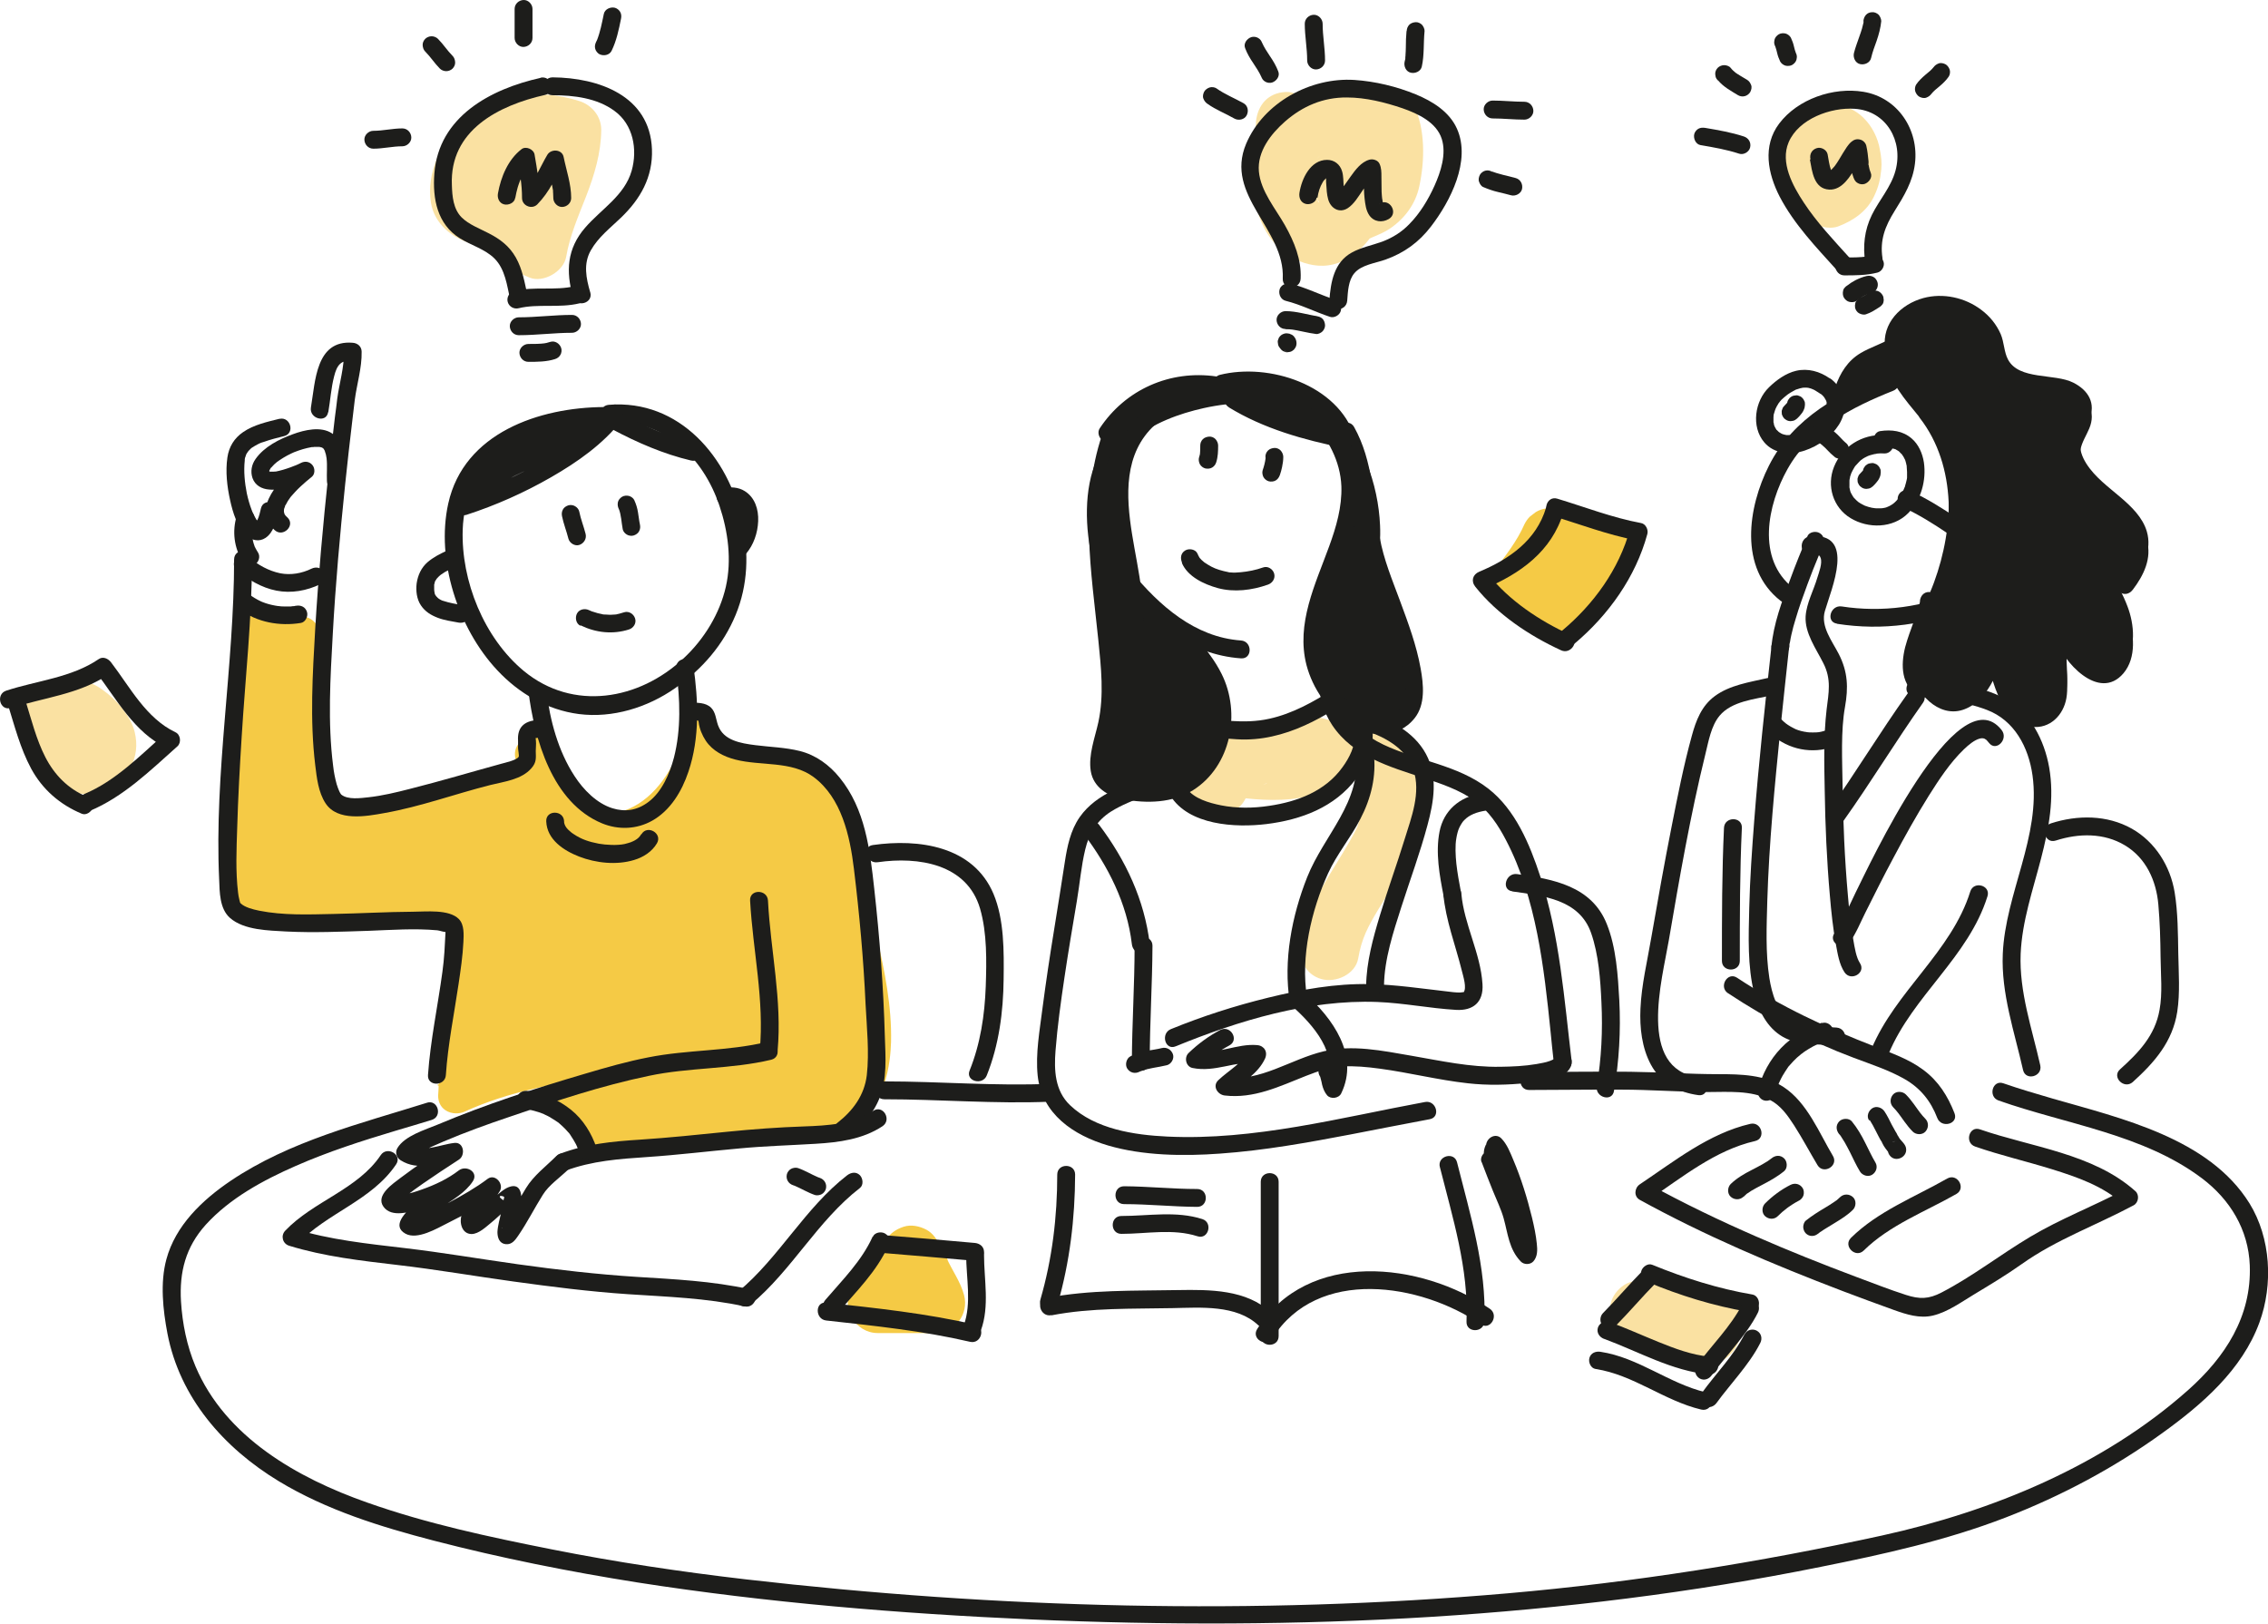 <?xml version="1.0" encoding="UTF-8"?> <svg xmlns="http://www.w3.org/2000/svg" id="Layer_1" data-name="Layer 1" viewBox="0 0 131.95 94.45"><defs><style> .cls-1 { fill: #f5ca45; } .cls-2 { fill: #fae1a2; } .cls-3 { fill: #1d1d1b; } </style></defs><g id="Camada_1" data-name="Camada 1"><path class="cls-1" d="m51.02,54.53c-.18-.8-.39-1.6-.6-2.39-.14-.55-.29-1.11-.43-1.67-.05-.67-.1-1.33-.17-1.99v-.32h-.07c-.04-.1-.09-.18-.14-.26-.34-1.34-1.12-2.41-2.25-3.06-1.15-.65-2.56-.86-4.03-.61-.03-.04-.07-.08-.1-.12-.01-.39-.26-.73-.58-.9-.21-.11-.47-.16-.71-.1v-.24l.05-.21h-.07c-.08-.55-.54-.88-.98-.92-.47-.04-.86.21-1.02.64h-.1l.02.28c-.57,2.11-1.77,3.74-3.22,4.38-.63.28-1.28.29-1.84.05-1.02-.45-1.66-1.52-2.11-2.4-.11-.22-.28-.38-.48-.47-.07-.2-.14-.4-.19-.61-.1-.36-.36-.62-.71-.71-.38-.09-.79.02-1.06.3-.25.26-.33.61-.23.97.07.25.16.49.25.73h-.12c-.22.03-.41.13-.56.28-.07,0-.13,0-.2.02-.11.03-.22.05-.33.08l-.05-.07-.05.1c-1.32.32-2.78.62-4.55.94-1.43.26-2.71.46-3.93.26-.6-.1-.99-.27-1.25-.53-.2-.2-.38-.61-.52-1.13-.31-1.2-.3-2.46-.27-3.86,0-.52.04-1.04.08-1.56.05-.83.1-1.69.08-2.54,0-.57-.47-1.02-1.04-1.03-.44,0-.87-.06-1.33-.12-.45-.06-.92-.11-1.4-.12-.36,0-.69.17-.87.47-.2.33-.2.76,0,1.1.02.04.05.06.07.09-.08.1-.15.2-.19.33h-.07l.03.37c0,.2.02.4.03.6.04,1.4-.18,2.84-.39,4.23-.1.69-.21,1.38-.28,2.07-.12,1.15-.22,2.38-.08,3.63.05.49.14,1.02.28,1.52h0c-.33,1.47.13,2.66,1.24,3.19,1.16.55,2.53.43,3.63.33.4-.04.81-.09,1.21-.13,1.67.12,3.33.06,4.82-.01.45-.02.91-.05,1.36-.08h0c.12.06.23.12.34.19.02.01.04.03.05.04.03.03.06.05.09.08s.05.06.11.12l.12.2h.08-.07c.05.14.09.27.12.41,0,.04,0,.06,0,.08v.05c0,.07,0,.13.02.2,0,.42-.03.72-.1,1.1-.05.27,0,.53.13.75-.53,2.4-.84,4.51-.96,6.53l-.1.04.09.05c0,.19-.02.38-.03.57,0,.35.14.66.43.85.18.12.4.18.62.18.17,0,.33-.03.49-.1,2.58-1.18,5.39-1.68,8.16-2.05-.05.05-.09.11-.12.17-.67.06-1.34.15-1.99.32-.64.17-.84.76-.71,1.25.05.2.17.39.33.54-.05.39.13.79.46,1.04.11.08.22.14.34.19v.07l.1-.03c.06.02.12.04.18.06.13.46.53.75,1.02.75.07,0,.15,0,.22-.02.81-.14,1.64-.23,2.46-.3.37.01.75.02,1.15.02.57,0,1.18-.01,1.83-.04,1.8-.07,3.42-.22,4.94-.47.61-.07,1.17-.15,1.71-.26.21-.04.42-.07.64-.1.62-.09,1.25-.19,1.83-.44,1.95-.85,2.23-3.61,2.26-4.76.05-2.07-.38-4.14-.82-6.08Z"></path><path class="cls-2" d="m104.33,7.55c0,.71-.11,1.42-.1,2.14,0,.49.06.99.17,1.46.07.29.19.57.32.84s.32.5.51.74c.34.44,1.17.63,1.69.45.89-.33,1.71-.89,2.12-1.78.25-.53.35-.94.41-1.53.04-.39,0-.77-.08-1.16-.11-.67-.45-1.36-.94-1.84-.32-.32-.72-.57-1.16-.68-.61-.16-1.21-.06-1.77.22-1.01.5-1.54,1.65-1.91,2.66-.15.4-.03.98.17,1.34s.62.7,1.04.8c.44.1.94.08,1.34-.17s.63-.59.8-1.04c.04-.11.08-.22.13-.32l-.17.41c.13-.3.28-.6.48-.87l-.27.35c.09-.12.19-.22.31-.32l-.35.27c.07-.05.14-.09.22-.13l-.41.17c.06-.02.11-.04.17-.05l-.46.06h.18l-.46-.06c.06,0,.12.03.17.05l-.41-.17c.06.03.12.07.18.11l-.35-.27c.08.06.15.13.21.21l-.27-.35c.09.12.17.26.23.4l-.17-.41c.08.2.13.4.16.61l-.06-.46c.03.23.03.47,0,.7l.06-.46c-.03.18-.07.36-.14.54l.17-.41c-.07.15-.15.3-.25.43l.27-.35c-.09.12-.2.23-.32.32l.35-.27c-.13.1-.28.18-.43.25l.41-.17s-.07.03-.11.04l1.69.45-.03-.04.27.35c-.09-.13-.17-.26-.23-.4l.17.41c-.1-.23-.15-.48-.19-.72l.06.46c-.12-.93.05-1.86.05-2.79,0-.44-.19-.91-.51-1.23s-.79-.53-1.23-.51c-.94.04-1.73.76-1.73,1.73h0Z"></path><path class="cls-2" d="m73.07,7.16c-.29,2.59-.6,5.91,1.8,7.63.58.42,1.38.69,2.1.67.83-.02,1.58-.41,2.17-.97.99-.94,1.54-2.32,2.02-3.56.24-.63.46-1.27.67-1.91.1-.29.19-.58.3-.87.04-.12.09-.25.14-.37.02-.05.04-.1.06-.14.12-.31-.18.42-.08.2.23-.53.32-1,.09-1.54s-.6-.8-1.12-1c-2.01-.79-4.53-.65-6.02,1.09-1.46,1.72-1.64,4.08-1.06,6.19.23.84,1.26,1.54,2.13,1.21,1.55-.59,2.58-1.7,3.55-3,.38-.51.74-1.03,1.12-1.54.12-.17-.26.33-.08.11.06-.07.11-.14.17-.2.09-.11.19-.22.28-.33.21-.23.43-.43.67-.63-.91-.12-1.82-.23-2.72-.35.1.21-.12-.38-.1-.23,0,.05.03.1.05.15.03.12.06.24.08.36.01.08.05.33,0,0s0-.04,0,.02c.01.15.02.3.03.44,0,.29,0,.58-.02.87,0,.08-.01.15-.02.23s-.04.36,0,.03c.05-.34-.03.13-.05.22-.02.11-.05.22-.08.33-.02.06-.1.28,0,0s-.02,0-.06.05c-.16.28.19-.19.06-.08-.06.05-.11.11-.16.16-.19.2.28-.17.11-.08-.06.03-.12.08-.18.11-.12.07-.25.13-.38.19-.05.02-.11.04-.16.07.5-.24.2-.09.09-.04-.4.17-.8.33-1.17.55-.78.46-1.13,1.59-.62,2.37s1.53,1.11,2.37.62c.16-.1.33-.18.51-.26.12-.05.42-.17-.08.03.12-.05.25-.1.37-.16.36-.15.72-.3,1.04-.52.84-.58,1.46-1.41,1.68-2.43.33-1.53.36-3.34-.33-4.78-.23-.48-.77-.76-1.27-.83-.59-.08-1.01.12-1.46.48-1.02.81-1.73,1.96-2.49,3-.09.12-.18.24-.27.37-.07.1-.25.29.08-.1-.05.06-.09.12-.14.18-.18.23-.38.45-.58.66-.1.1-.2.2-.31.29-.05.04-.1.11-.16.14.07-.03.36-.25.12-.1-.12.08-.23.15-.35.22-.06.03-.12.06-.18.1-.26.14.4-.16.11-.05.71.4,1.42.81,2.13,1.21-.06-.21-.11-.41-.14-.62-.03-.16-.02-.56,0,.02,0-.09-.02-.17-.02-.26-.01-.2-.02-.39-.02-.59,0-.18.12-.83,0-.18.03-.18.06-.35.11-.53.02-.09.19-.43.16-.49.02.05-.21.46-.06.15.04-.07.08-.15.12-.22s.08-.14.13-.21c.21-.31-.18.2-.09.1.1-.11.2-.22.31-.32.3-.26-.32.21-.09.06.06-.04.11-.08.17-.11.08-.05.16-.09.24-.13.24-.12-.43.16-.16.07.16-.05.32-.09.49-.13.3-.07-.45.04-.16.02.11,0,.21,0,.31-.02h.25c.17,0,.51.12-.03-.02.45.11.88.2,1.31.37l-1.04-2.55c-.44,1.01-.76,2.06-1.12,3.09-.09.25-.18.51-.28.76-.05.14-.11.29-.17.43-.02.06-.13.31,0,0,.14-.32,0,0-.03.07-.22.49-.47.96-.77,1.41-.21.32.3-.34.05-.06-.07.08-.14.16-.21.23-.03.03-.07.06-.1.09-.18.18.4-.27.19-.14-.08.05-.17.1-.25.15.46-.29.4-.15.24-.11-.04,0-.09.02-.14.03.42-.14.45-.05.18-.05-.25,0,.51.11.27.03-.05-.02-.1-.02-.15-.04-.06-.02-.11-.04-.17-.05-.26-.08.44.24.11.04-.05-.03-.09-.06-.14-.08-.16-.09-.08-.18.17.14-.07-.09-.18-.18-.27-.27-.1-.1-.03-.2.15.2-.03-.05-.07-.11-.11-.16-.07-.11-.11-.24-.18-.35.25.4.14.34.07.16-.02-.06-.04-.13-.06-.2-.03-.11-.06-.23-.09-.34s-.02-.32-.08-.43c0,0,.06.5.03.24,0-.1-.02-.2-.03-.3-.09-1.15.04-2.31.17-3.45.05-.41-.23-.95-.51-1.23-.3-.3-.79-.53-1.23-.51-1.03.05-1.63.76-1.73,1.73h0v.08Z"></path><path class="cls-2" d="m29.38,6.68c-.92,1.5-1.94,3.02-2.13,4.81-.09.87.12,1.83.62,2.55.74,1.05,1.77,1.63,2.94,2.11.81.33,1.99-.37,2.13-1.21.21-1.23.71-2.37,1.16-3.52.48-1.24.87-2.52.88-3.87,0-.79-.55-1.44-1.27-1.67-1.24-.4-2.52-.49-3.79-.25-.61.11-1.19.35-1.75.61-.47.22-.92.49-1.3.86-1.21,1.19-2.07,2.97-1.8,4.68.19,1.22,1.23,2.08,2.38,2.39.88.23,1.92-.29,2.13-1.21.21-.91-.27-1.88-1.21-2.13-.2-.05-.41-.23.03.04-.05-.03-.22-.08-.25-.14,0,.03.37.34.15.11-.18-.19.26.43.09.11-.12-.23.13.45.08.2-.02-.07-.03-.16-.06-.23.16.46.04.39.04.16,0-.06,0-.13,0-.19,0,.57-.05.33,0,.14.02-.07.03-.13.05-.2.03-.09.06-.18.09-.26.1-.27-.21.46-.03.09.14-.3.32-.58.51-.85.21-.3-.18.22-.09.11.05-.05.09-.11.14-.17.09-.1.18-.19.27-.28.23-.22-.39.22-.03.05.13-.06.25-.14.37-.2.05-.03.11-.05.16-.08.17-.08.14-.07-.1.04,0-.05.37-.13.43-.15.11-.03.21-.06.32-.09s.34-.03.43-.09c-.28.04-.33.04-.13.02.05,0,.11,0,.16,0h.39c.15,0,.3.02.45.03.39.03-.4-.09,0,0,.32.07.62.14.93.24-.42-.56-.85-1.11-1.27-1.67,0,.15,0,.3-.02.46,0,.08-.01.15-.02.23.04-.27.04-.31.01-.12-.05.26-.11.52-.18.78-.16.58-.37,1.15-.59,1.71-.44,1.11-.91,2.22-1.12,3.41l2.13-1.21c.43.17.09.04-.01-.01s-.19-.09-.29-.15c-.09-.05-.18-.1-.26-.15-.06-.04-.38-.29-.13-.07s0-.01-.06-.05c-.06-.05-.12-.11-.17-.17-.05-.05-.24-.29-.04-.03.2.26.03.03,0-.03-.04-.06-.06-.12-.1-.18-.06-.1.15.48.06.13-.02-.06-.03-.13-.05-.19-.05-.19.08-.26.02.2,0-.13,0-.27,0-.4,0-.15.09-.39-.03.19,0-.07.02-.14.04-.21.06-.3.17-.57.27-.85-.21.59-.02.06.06-.1s.15-.3.23-.44c.34-.63.73-1.24,1.11-1.85.48-.77.19-1.94-.62-2.37s-1.86-.2-2.37.62h0v-.03Z"></path><path class="cls-2" d="m1.04,41.59c0,.4.09.81.23,1.18.17.44.36.86.62,1.26s.55.78.88,1.11c.42.42.87.7,1.42.91.65.25,1.43.15,2.03-.19l-.41.17c.21-.09.44-.17.65-.28.14-.08.27-.18.4-.28.29-.22.53-.47.72-.8.36-.64.43-1.36.26-2.07-.12-.52-.4-.96-.72-1.38-.35-.45-.73-.79-1.19-1.12-.14-.1-.29-.19-.45-.27-.27-.12-.55-.26-.85-.32-.23-.07-.46-.08-.69-.03-.23.01-.45.08-.64.21-.36.21-.7.62-.8,1.04-.1.44-.08.94.17,1.34.23.36.6.72,1.04.8.12.02.23.06.35.1l-.41-.17c.23.1.45.23.64.38l-.35-.27c.22.17.42.37.6.59l-.27-.35c.13.17.24.35.32.54l-.17-.41c.05.12.09.25.11.38l-.06-.46c0,.09,0,.19,0,.28l.06-.46c0,.07-.03.15-.06.22l.17-.41c-.04.08-.08.16-.13.23l.27-.35c-.06.07-.12.13-.19.18l.35-.27c-.13.1-.26.17-.41.24l.41-.17c-.18.08-.36.16-.54.24l.41-.17s-.11.03-.16.04l.46-.06h-.19l.46.06c-.09-.01-.17-.04-.25-.07l.41.17c-.15-.06-.28-.15-.41-.24l.35.27c-.24-.19-.44-.41-.63-.65l.27.35c-.26-.33-.47-.7-.64-1.08l.17.41c-.09-.21-.16-.42-.2-.65l.06.46c0-.05,0-.11,0-.16,0-.45-.19-.91-.51-1.23-.3-.3-.79-.53-1.23-.51s-.91.17-1.23.51-.51.76-.51,1.23h0l.02-.02Z"></path><path class="cls-1" d="m51.54,72.17c-.25.41-.53.79-.83,1.17l.27-.35c-.49.64-1.01,1.26-1.42,1.95-.68,1.13.2,2.61,1.5,2.61h3.36c1.14,0,1.96-1.11,1.67-2.2-.21-.8-.7-1.44-1.03-2.19l.17.41c-.06-.13-.1-.27-.14-.41-.11-.42-.43-.82-.8-1.04s-.92-.31-1.34-.17-.82.4-1.04.8-.3.87-.17,1.34c.21.8.7,1.44,1.03,2.19l-.17-.41c.06.13.1.27.14.41.56-.73,1.11-1.46,1.67-2.2h-3.36c.5.87,1,1.74,1.5,2.61.25-.41.53-.79.83-1.17l-.27.35c.49-.64,1.01-1.26,1.42-1.95.23-.38.29-.91.17-1.34-.11-.4-.42-.84-.8-1.04-.4-.21-.89-.32-1.34-.17s-.8.4-1.04.8h.02Z"></path><path class="cls-2" d="m93.88,77.09c.23.44.63.75,1.03,1.03.25.18.53.33.81.47.72.35,1.49.66,2.28.79.56.09,1.06.15,1.63,0,.74-.18,1.33-.72,1.56-1.45.21-.65.18-1.38-.17-1.97s-.9-.94-1.54-1.19c-.72-.28-1.54-.3-2.31-.3-.44,0-.91.19-1.23.51s-.53.79-.51,1.23c.04.94.76,1.73,1.73,1.73.36,0,.73,0,1.09.06l-.46-.06c.27.04.54.09.79.2l-.41-.17c.09.04.18.09.27.15l-.35-.27c.06.05.11.09.15.15l-.27-.35s.05.08.07.13l-.17-.41s.03.1.04.15l-.06-.46v.17l.06-.46c0,.09-.03.18-.07.27l.17-.41s-.03.05-.04.07l.27-.35-.07.07.35-.27s-.06.04-.09.05l.41-.17c-.07.03-.14.05-.22.06l.46-.06c-.18.02-.37,0-.55,0l.46.06c-.55-.08-1.08-.25-1.58-.46l.41.17c-.43-.18-.85-.39-1.22-.67l.35.27c-.1-.08-.2-.16-.28-.27l.27.35s-.05-.07-.07-.11c-.42-.8-1.61-1.11-2.37-.62-.82.53-1.07,1.51-.62,2.37h0v-.02Z"></path><path class="cls-3" d="m112.05,23.91c-.96-1.2-2.87-3.39-1.29-4.85,1.71-1.59,4.44-.7,5.19,1.14.36.9.08,1.4.96,2.06.97.73,2.42.41,3.45.94,2.09,1.09-.41,1.98.26,3.88.98,2.74,5.77,3.44,3.02,6.94-.86-.7-1.65-1.45-2.09-2.47.16,2.06,2.22,4.1,2.01,6.03-.31,2.92-2.95,1.23-3.48-.63-.84,1.22.36,3.92-1.09,4.65-1.86.94-2.82-2.75-2.92-3.97-.35,1.7-1.88,4.58-3.78,2.48-1.27-1.41-.15-3.5.46-4.93,1.48-3.48,1.76-8.17-.71-11.27h0Z"></path><path class="cls-3" d="m112.42,23.55c-.66-.82-1.48-1.72-1.7-2.78-.25-1.22,1-1.98,2.08-2.01,1.02-.02,2.08.52,2.57,1.44.21.4.24.83.36,1.26.15.52.47.94.91,1.26,1.01.72,2.26.44,3.35.9.28.12.68.3.69.64,0,.29-.29.68-.4.93-.78,1.77.3,3.22,1.61,4.35.62.54,1.37,1.04,1.81,1.74.55.88.06,1.75-.51,2.48l.82-.11c-.82-.68-1.56-1.38-2.01-2.36-.21-.46-1.02-.24-.97.26.11,1.11.59,2.09,1.08,3.07s1.11,2.04.9,3.17c-.36,1.92-2.13-.03-2.42-.97-.13-.43-.71-.51-.95-.12-.47.76-.41,1.69-.39,2.55,0,.62.13,2-.83,1.99-.66,0-1.07-.98-1.28-1.48-.27-.67-.47-1.4-.54-2.12-.05-.54-.89-.75-1.02-.14-.22,1.03-1.22,3.7-2.64,2.52-1.65-1.37.03-3.84.59-5.36,1.32-3.61,1.33-7.97-1.11-11.1-.41-.53-1.14.21-.74.74,2.21,2.83,2.02,6.88.84,10.09-.54,1.48-1.53,2.99-1.28,4.63.19,1.3,1.53,2.73,2.94,2.28s2.12-2.22,2.4-3.51l-1.02-.14c.14,1.51.8,4.38,2.64,4.63,1.06.14,1.85-.68,2.02-1.66.19-1.05-.27-2.44.31-3.38l-.95-.12c.42,1.37,2.54,3.72,3.96,2.05.77-.91.63-2.34.24-3.37-.52-1.4-1.55-2.7-1.71-4.22l-.97.26c.48,1.05,1.29,1.85,2.17,2.57.28.23.6.18.82-.11.62-.82,1.12-1.82.81-2.87-.24-.82-.9-1.45-1.53-1.99-.7-.6-1.49-1.17-1.99-1.96-.25-.4-.42-.84-.34-1.32.08-.44.34-.82.51-1.23.4-.95-.04-1.71-.93-2.16-1.09-.55-3.16-.13-3.8-1.35-.23-.44-.22-1-.42-1.47-.25-.57-.64-1.05-1.14-1.42-.94-.71-2.21-.99-3.36-.68-1.32.36-2.42,1.47-2.23,2.91s1.19,2.5,2.02,3.53c.42.52,1.15-.22.74-.74h-.01Z"></path><path class="cls-1" d="m94.08,30.2c-.27-.16-.56-.24-.88-.24s-.6.08-.88.24c-.19.08-.38.18-.57.27,0-.01-.01-.03-.02-.05-.21-.36-.62-.7-1.04-.8-.44-.1-.94-.08-1.34.17-.12.09-.23.18-.35.27-.13.13-.23.28-.31.44-.43.98-1.1,1.83-1.74,2.68-.34.45-.32,1.29,0,1.75.48.69,1.14,1.24,1.89,1.61.94.47,2.09.79,3.06.2-.14.06-.28.12-.41.17.53-.2.96-.51,1.33-.94.37-.44.71-.9,1.01-1.39.24-.38.45-.78.63-1.19.25-.56.47-1.09.48-1.72,0-.61-.34-1.19-.86-1.5v.03Z"></path><path class="cls-2" d="m69.69,45.91c.36.15.76.23,1.14.3.71.13,1.43.22,2.15.28,1.4.11,2.88.06,4.18-.53.75-.34,1.43-1.05,1.58-1.88.13-.68-.07-1.64-.8-1.96-.76-.33-1.54-.5-2.38-.47s-1.63.18-2.41.43c-1.57.5-3.05,1.31-4.03,2.66-.41.56-.28,1.65.27,2.1.51.42,1.01.68,1.7.59.73-.1,1.34-.63,1.51-1.35.21-.88-.27-1.92-1.21-2.13-.89-.2-1.91.27-2.13,1.21l-.02.07c.15-.26.3-.51.45-.77l-.05.04,1.23-.51h-.07l.88.24.18.16c.09.7.18,1.4.27,2.1.16-.22-.25.29-.13.17.04-.04.08-.09.12-.13.08-.09.17-.17.27-.25.11-.09.33-.21-.11.08.04-.03.09-.06.13-.09.11-.08.23-.15.35-.23.25-.15.51-.29.77-.41.13-.06.39-.11-.08.03.06-.02.11-.05.17-.07.16-.06.32-.12.48-.17.29-.09.58-.17.88-.23.1-.02.58-.09.25-.05s.15-.01.24-.02c.27-.02.53,0,.79.01.21.01-.47-.08-.21-.03.06.01.12.02.17.04.16.04.59.22,0-.04-.27-.65-.53-1.31-.8-1.96-.01.05-.04.11-.04.17.03-.34.21-.44.08-.23-.12.2.36-.4.13-.19-.19.19.19-.15.21-.15-.09.02-.26.15-.34.19.56-.31.2-.09,0-.03-.16.04-.32.07-.48.1-.27.06.54-.06.13-.02-.07,0-.14.01-.2.02-.37.03-.74.04-1.11.03s-.73-.03-1.1-.07c-.18-.02-.35-.04-.53-.06.71.08.07,0-.1-.02-.47-.08-.97-.16-1.41-.34-.39-.16-.99-.03-1.34.17-.36.21-.7.62-.8,1.04-.1.44-.08.94.17,1.34s.59.61,1.04.8h0l-.04.02Z"></path><path class="cls-2" d="m78.61,44.08c.18.52.36,1.05.49,1.59.05.22.1.44.14.66.05.28,0-.39,0,.09,0,.1.01.2.01.31,0,.12-.04.65,0,.29-.03.23-.09.46-.16.69-.03.11-.07.21-.1.31-.09.27.1-.2-.02.07s-.26.52-.4.77c-1.08,1.91-2.51,3.75-2.89,5.97-.16.92.25,1.87,1.21,2.13.83.23,1.97-.28,2.13-1.21.2-1.17.57-1.85,1.19-2.88.58-.97,1.23-1.92,1.72-2.94s.81-2.12.79-3.27-.38-2.37-.77-3.5c-.31-.88-1.19-1.47-2.13-1.21-.86.24-1.52,1.24-1.21,2.13h0Z"></path></g><g id="Camada_2" data-name="Camada 2"><path class="cls-3" d="m19.1,23.98c.12-.69.16-1.4.34-2.09.16-.64.39-.97,1.09-.91l-.52-.52c.02.91-.27,1.84-.39,2.74-.04.34-.08.68-.13,1.03-.13,1.1-.26,2.21-.38,3.31-.32,3-.59,6.01-.77,9.02-.15,2.63-.32,5.32,0,7.95.09.74.18,1.58.6,2.22.7,1.07,2.37.76,3.42.57,2.1-.37,4.1-1.11,6.16-1.63.8-.2,1.81-.31,2.39-.97.31-.35.27-.59.26-1.01,0-.2.03-.39.01-.59,0-.06-.02-.14-.02-.21,0-.04-.24.07.08.04.66-.06.67-1.1,0-1.04-.76.06-1.15.44-1.1,1.2v.43c0,.09.07.44.04.5-.1.2-.8.35-1.01.41-1.79.49-3.56,1.02-5.35,1.47-.78.2-1.57.39-2.37.48-.47.05-1.22.16-1.6-.16,0,0-.07-.09-.12-.21-.04-.08-.09-.23-.14-.38-.1-.36-.17-.72-.21-1.09-.32-2.51-.16-5.12-.02-7.64.16-2.91.42-5.81.72-8.71.13-1.25.27-2.49.42-3.74.05-.39.09-.79.14-1.18.12-.92.42-1.88.4-2.81,0-.3-.23-.5-.52-.52-2.15-.18-2.17,2.24-2.43,3.76-.11.65.89.94,1,.28h0Z"></path><path class="cls-3" d="m35.14,23.68c-3.76.02-8.15,1.5-9.06,5.61-.73,3.28.57,7.27,2.85,9.7,1.26,1.35,2.9,2.31,4.75,2.55,1.96.25,3.99-.38,5.59-1.5s2.81-2.53,3.53-4.27.77-3.59.39-5.41c-.79-3.75-3.66-7.14-7.77-6.81-.66.05-.67,1.09,0,1.04,3.17-.25,5.48,1.98,6.44,4.84.5,1.49.72,3.15.37,4.7s-1.25,3.04-2.45,4.16c-2.59,2.44-6.44,3.11-9.31.74-2.31-1.92-3.65-5.23-3.55-8.22.06-1.82.81-3.43,2.32-4.48,1.73-1.21,3.82-1.6,5.89-1.61.67,0,.67-1.04,0-1.04h.01Z"></path><path class="cls-3" d="m40.15,41.91c.15,0,.38-.03.52.03-.13-.05-.04-.09-.02.09.04.36.21.76.41,1.06.4.6,1.06.93,1.73,1.1,1.48.38,3.25.06,4.54,1.01,1.63,1.21,2.12,3.44,2.35,5.34.32,2.63.56,5.26.68,7.91.07,1.34.22,2.76.07,4.1-.14,1.16-.8,2.06-1.71,2.77-.52.4,0,1.31.53.9.82-.63,1.53-1.36,1.92-2.34.45-1.13.35-2.38.31-3.57-.08-2.88-.3-5.76-.62-8.63-.25-2.26-.52-4.61-2.01-6.44-.6-.74-1.39-1.32-2.32-1.55-.84-.21-1.72-.23-2.58-.34s-1.87-.27-2.18-1.17c-.12-.34-.13-.74-.4-1.01-.32-.31-.81-.29-1.22-.29-.67,0-.67,1.04,0,1.04h0Z"></path><path class="cls-3" d="m44.59,60.62c-2.25.54-4.6.44-6.86.89-1.24.24-2.47.59-3.68.95-2.9.85-5.8,1.79-8.58,2.96-.72.3-1.92.65-2.35,1.37-.15.25-.05.56.19.71,1.04.65,2.04.14,3.14.02l-.26-.97c-.97.63-1.95,1.26-2.87,1.96-.44.34-1.49,1.02-1.01,1.69s1.58.29,2.18.11c1.05-.33,2.08-.82,2.95-1.49l-.82-.63c-.36.54-4.61,2.7-3.03,3.58.69.38,1.84-.31,2.44-.61.99-.49,1.98-1.04,2.87-1.7l-.71-.71c-.38.63-1.1,1.21-1.33,1.92-.15.44,0,1.11.57,1.12.43,0,.87-.44,1.18-.69.38-.3.98-.95,1.35-1.07l-.4-.05c-1-.53-.13-.44-.23-.29-.03.04-.04.21-.05.26-.04.19-.08.38-.12.58-.08.37-.2.76-.22,1.14,0,.33.11.67.48.71s.56-.25.74-.51c.52-.76.93-1.58,1.42-2.36.35-.57,1.01-1.01,1.53-1.52.47-.47-.26-1.21-.74-.74-.62.62-1.31,1.12-1.77,1.87-.29.48-.57.96-.85,1.44-.13.21-.25.43-.38.63-.04.07-.11.14-.14.21-.03.08-.09.06,0,.01l.4-.05h-.02c.1.08.21.16.31.24.12.17.02.17.07-.03.04-.15.06-.3.09-.45.07-.32.15-.63.21-.95.09-.48.1-1.41-.69-1.11-.32.12-.61.42-.88.63-.35.28-.7.57-1.06.84-.09.07-.3.15-.36.24-.14.22.39.35.55.21.06-.05.1-.16.14-.22.35-.5.77-.94,1.09-1.47.25-.42-.28-1.03-.71-.71-.69.52-1.45.95-2.21,1.36-.4.21-.8.42-1.21.6-.26.11-.7.16-.92.3-.16.1.3.44.24.46.1-.03.26-.25.34-.32.34-.27.71-.5,1.07-.74.64-.43,1.4-.86,1.83-1.52.35-.54-.39-.96-.82-.63-.62.48-1.38.84-2.12,1.1-.36.13-.73.25-1.11.31-.09.01-.21,0-.3.02h-.11c.08.15.12.31.13.49.09-.02.34-.34.44-.42.31-.26.65-.5.98-.73.69-.48,1.39-.94,2.1-1.4.39-.25.29-1.03-.26-.97-.84.09-1.84.6-2.62.12l.19.71c-.05.08.07-.06.07-.05.14-.1.3-.19.45-.27.41-.22.84-.41,1.27-.59,1.27-.54,2.57-1.01,3.88-1.45,2.64-.91,5.32-1.8,8.06-2.37,2.35-.5,4.79-.38,7.13-.94.65-.16.38-1.16-.28-1h0v-.03Z"></path><path class="cls-3" d="m32.89,68.11c1.55-.58,3.14-.69,4.77-.8,1.79-.12,3.57-.34,5.36-.5,1.48-.14,2.95-.18,4.43-.27,1.35-.08,2.74-.26,3.89-1.02.56-.37.04-1.27-.53-.9-1.19.78-2.65.86-4.04.91-1.49.05-2.97.16-4.46.31-1.7.17-3.39.35-5.09.46-1.58.1-3.12.25-4.61.81-.62.23-.35,1.24.28,1h0Z"></path><path class="cls-3" d="m13.62,32.55c0,6.2-1.16,12.39-.87,18.6.03.75.02,1.71.63,2.25.82.72,2.26.73,3.28.79,1.6.08,3.2.01,4.79-.04,1.32-.05,2.67-.15,3.99-.03.17.02.36.11.54.1-.04,0-.02-.02-.02-.02-.11-.19-.04-.06-.04.02-.04.78-.07,1.53-.18,2.31-.27,2-.7,4-.84,6.01-.05.67,1,.67,1.04,0,.12-1.78.48-3.54.74-5.3.12-.81.24-1.62.28-2.43.02-.43.06-1.01-.26-1.34-.57-.59-1.94-.43-2.67-.43-1.55.01-3.09.1-4.64.13-1.42.03-2.91.09-4.31-.19-.39-.08-.84-.2-1.07-.42-.05-.04-.04-.06-.08-.2-.04-.15-.07-.33-.08-.44-.15-1.24-.09-2.51-.05-3.76.05-1.76.15-3.53.26-5.29.21-3.43.6-6.88.6-10.32,0-.67-1.04-.67-1.04,0h0Z"></path><path class="cls-3" d="m51.45,63.95c3.22,0,6.45.28,9.67.14.67-.03.67-1.07,0-1.04-3.22.14-6.45-.14-9.67-.14-.67,0-.67,1.04,0,1.04h0Z"></path><path class="cls-3" d="m20.04,28.02c-.02-.92.17-2.19-.71-2.8-.65-.44-1.61-.21-2.29.04-.8.29-1.67.73-2.17,1.44-.23.32-.31.73-.18,1.11.15.43.54.64.98.67.79.07,1.66-.31,2.35-.66l-.63-.82c-1.02.82-2.82,2.55-1.41,3.84.49.45,1.23-.28.74-.74-.06-.05-.12-.12-.12-.12-.02-.03-.03-.06-.05-.08-.04-.07.02.07,0,0,0-.04-.02-.07-.03-.11,0,.05,0,.06,0,0v-.09c0-.14,0,.05,0-.02s.03-.14.06-.21c0-.03.03-.07,0-.02,0-.03.03-.06.05-.09.07-.15.16-.29.26-.42-.02.02.07-.09.1-.12.06-.07.11-.13.17-.19.11-.12.22-.23.34-.34.2-.19.42-.37.64-.55.2-.16.19-.5.04-.68-.17-.21-.43-.25-.67-.13-.09.05-.19.09-.28.13-.13.06.04-.01-.08.03-.08.03-.15.06-.23.09-.3.11-.6.2-.91.26.12-.02-.09,0-.12,0h-.18c-.07,0,.12.04,0,0,0,0-.05-.02-.07-.02-.11-.01.1.05,0,0-.08-.05.09.08,0,0,.08.07.05.07.03.03-.05-.09,0,.09,0,.02,0-.03,0-.12,0,.01v-.13c0,.07,0,.08,0,.03l.02-.06c-.07.07-.04.07,0,.02.02-.03.04-.07.06-.11,0-.02.06-.07,0,.01.02-.03.04-.05.07-.08.04-.05.09-.09.13-.14.16-.15.15-.13.33-.26.14-.09.28-.18.43-.26.08-.04.16-.08.24-.12.04-.02.22-.1.18-.08.33-.13.66-.23,1.01-.29.15-.03-.06,0,.03,0,.04,0,.08,0,.11-.01h.3c.13,0-.08-.02,0,0,.07.01.13.03.19.05-.12-.04-.05-.03-.02,0,.11.08-.07-.1.03.01.02.03.05.05.07.07-.05-.07.03.07.03.07.08.14,0-.04.02.05.02.06.04.13.06.19.02.1.03.15.04.22.05.44,0,.88.02,1.32,0,.67,1.06.67,1.04,0h0l-.02.04Z"></path><path class="cls-3" d="m22.15,67.2c-1.34,2-3.93,2.68-5.56,4.4-.27.29-.15.75.23.87,2.05.63,4.18.87,6.3,1.12,2.25.26,4.49.65,6.74.96s4.44.59,6.68.74,4.55.22,6.78.71c.65.14.93-.86.28-1-2.17-.48-4.38-.58-6.59-.72s-4.59-.41-6.87-.73-4.37-.68-6.57-.94-4.37-.48-6.47-1.13l.23.87c1.7-1.8,4.3-2.5,5.72-4.62.37-.56-.53-1.08-.9-.53h0Z"></path><path class="cls-3" d="m49.29,68.37c-2.47,1.91-3.95,4.78-6.34,6.77-.52.43.22,1.16.74.74,2.39-1.99,3.87-4.86,6.34-6.77.22-.17.18-.55,0-.74-.22-.22-.51-.17-.74,0h0Z"></path><path class="cls-3" d="m46.14,68.95c.07.02.14.05.21.08l-.12-.05c.4.17.77.4,1.18.54.12.04.29.01.4-.05s.21-.19.24-.31c.07-.29-.09-.55-.36-.64-.07-.02-.14-.05-.21-.08l.12.05c-.4-.17-.77-.4-1.18-.54-.12-.04-.29-.01-.4.05s-.21.19-.24.31c-.07.29.09.55.36.64h0Z"></path><path class="cls-3" d="m43.64,52.39c.16,2.91.84,5.81.56,8.74-.06.67.98.66,1.04,0,.27-2.93-.41-5.83-.56-8.74-.04-.67-1.08-.67-1.04,0h0Z"></path><path class="cls-3" d="m31.45,4.53c-2.92.65-5.93,2.26-6.18,5.57-.11,1.47.17,2.94,1.48,3.76.65.41,1.47.63,2.02,1.18.62.62.73,1.57.91,2.39.14.65,1.15.38,1-.28-.16-.74-.29-1.5-.67-2.17s-.92-1.07-1.56-1.4c-.53-.28-1.17-.51-1.6-.94-.48-.49-.54-1.22-.56-1.87-.14-3.19,2.71-4.64,5.43-5.25.65-.15.38-1.15-.28-1h.01Z"></path><path class="cls-3" d="m30.18,17.93c1.11-.27,2.36,0,3.52-.28.27-.07.44-.38.36-.64-.08-.28-.37-.43-.64-.36-1.11.27-2.36,0-3.52.28-.27.07-.44.38-.36.64.08.28.37.43.64.36h0Z"></path><path class="cls-3" d="m34.34,17.01c-.24-.82-.41-1.66.03-2.44s1.14-1.31,1.75-1.9c1.14-1.09,1.87-2.37,1.81-3.99-.12-3.11-3.1-4.16-5.78-4.18-.67,0-.67,1.04,0,1.04,1.23,0,2.59.16,3.61.92,1.08.79,1.34,2.23.99,3.47-.41,1.45-1.78,2.24-2.71,3.32-1.05,1.21-1.13,2.54-.7,4.03.19.64,1.19.37,1-.28h0Z"></path><path class="cls-3" d="m29.98,11.51c.04-.21.08-.41.14-.61.03-.11.07-.21.11-.32,0-.02.06-.15.03-.07.02-.05.04-.09.06-.14.08-.18.18-.35.29-.51.02-.02.09-.11.03-.04.03-.03.06-.07.09-.1.03-.04.07-.07.1-.11.02-.02.14-.12.04-.04l-.76-.31c.13.79.26,1.45.26,2.26,0,.45.57.69.89.37.35-.36.64-.77.88-1.21.21-.38.39-.78.61-1.15l-.95-.12c.08.37.17.73.26,1.1.04.18.08.37.11.55,0,0,.02.13,0,.05,0,.04.01.09.01.13,0,.09.01.19.01.28,0,.27.24.53.52.52s.52-.23.52-.52c0-.82-.28-1.6-.44-2.39-.09-.45-.73-.49-.95-.12s-.39.74-.59,1.1c-.1.19-.21.37-.33.54-.03.05-.06.09-.09.13-.06.08,0,0-.05.07-.09.1-.17.2-.27.3l.89.37c0-.85-.16-1.69-.3-2.53-.05-.31-.51-.51-.76-.31-.78.6-1.2,1.61-1.37,2.57-.05.27.07.57.36.64.25.06.59-.08.64-.36h0v-.02Z"></path><path class="cls-3" d="m24.74,3c.31.31.54.68.85.99.09.09.23.15.37.15s.28-.06.37-.15.16-.23.15-.37-.05-.27-.15-.37c-.31-.31-.54-.68-.85-.99-.09-.09-.23-.15-.37-.15s-.28.06-.37.15-.16.23-.15.37.05.27.15.37h0Z"></path><path class="cls-3" d="m21.72,8.65c.57,0,1.12-.14,1.69-.14.27,0,.53-.24.52-.52s-.23-.52-.52-.52c-.57,0-1.12.14-1.69.14-.27,0-.53.24-.52.52s.23.52.52.52h0Z"></path><path class="cls-3" d="m29.94.52v1.69c0,.27.24.53.52.52s.52-.23.52-.52V.52c0-.27-.24-.53-.52-.52s-.52.23-.52.52h0Z"></path><path class="cls-3" d="m30.18,19.5c1.04,0,2.07-.14,3.1-.14.27,0,.53-.24.52-.52s-.23-.52-.52-.52c-1.04,0-2.07.14-3.1.14-.27,0-.53.24-.52.52s.23.52.52.52h0Z"></path><path class="cls-3" d="m30.74,21.05c.51,0,1.05,0,1.55-.16.13-.04.24-.12.31-.24.07-.11.09-.28.05-.4-.08-.26-.36-.45-.64-.36-.14.05-.29.08-.44.1l.14-.02c-.32.04-.64.04-.97.04-.27,0-.53.24-.52.52s.23.52.52.52h0Z"></path><path class="cls-3" d="m51.07,50.16c2.35-.34,5.19.09,5.95,2.7.41,1.41.38,3.06.33,4.52-.06,1.67-.31,3.34-.94,4.9-.25.62.76.89,1,.28.71-1.77.96-3.7.98-5.59.02-1.61.04-3.47-.59-4.97-1.18-2.79-4.35-3.22-7.02-2.84-.66.09-.38,1.1.28,1h0Z"></path><path class="cls-3" d="m91.44,61.75c-.44-3.64-.69-7.3-1.84-10.8-.6-1.83-1.44-3.85-3.01-5.07-1.79-1.39-4.1-1.61-6.1-2.56-1.04-.5-2.01-1.25-2.44-2.35-.38-.97-.3-2.04-.02-3.02.33-1.13,1.02-2.09,1.47-3.18.56-1.33.86-2.76.79-4.21-.1-2.35-1.04-5.19-2.95-6.7-1.48-1.17-3.44-1.52-5.29-1.43-2.98.14-6.92,1.3-8.23,4.27-.78,1.78-.69,4.05-.26,5.91.48,2.08,2.67,3.6,4.31,4.75.42.29.9.55,1.28.88.42.37.56.85.61,1.39.03.37.04.75.17,1.11.16.42.35.78.33,1.24-.05,1.57-2.02,2.45-3.23,3.01-1.49.68-3.22,1.13-4.21,2.54-.54.77-.73,1.71-.87,2.62-.2,1.31-.41,2.61-.62,3.92-.25,1.53-.48,3.06-.68,4.59-.16,1.28-.41,2.62-.28,3.91.24,2.24,2.09,3.48,4.1,4.07s4.36.63,6.52.47c2.56-.18,5.1-.64,7.62-1.12,1.52-.29,3.05-.6,4.57-.88.66-.12.38-1.13-.28-1-4.92.91-9.94,2.25-14.98,2.01-1.93-.09-4.2-.43-5.66-1.82-.89-.84-.94-2.04-.85-3.18.11-1.42.31-2.85.52-4.26.22-1.48.47-2.96.72-4.44.17-1,.25-2.02.49-3.01.22-.93.68-1.68,1.5-2.2.62-.39,1.32-.65,2-.93,1.39-.59,2.94-1.24,3.93-2.44.46-.56.76-1.24.74-1.98s-.44-1.41-.5-2.17c-.08-.97-.37-1.79-1.18-2.39-.86-.64-1.78-1.18-2.61-1.86s-1.7-1.45-2.2-2.42c-.48-.91-.5-2.14-.51-3.15-.02-1.62.34-3.19,1.62-4.28,1.13-.97,2.67-1.53,4.11-1.85,1.68-.37,3.51-.44,5.16.12,2.22.77,3.33,2.95,3.83,5.12.32,1.39.29,2.84-.09,4.22-.35,1.26-1.07,2.32-1.58,3.51-.75,1.74-.96,3.83.15,5.48,1.21,1.81,3.34,2.42,5.3,3.06,1.04.34,2.1.7,3,1.34.8.58,1.36,1.42,1.81,2.29,1.76,3.37,2.21,7.4,2.59,11.13.06.58.11,1.15.18,1.73.08.66,1.12.66,1.04,0h.01Z"></path><path class="cls-3" d="m66.01,55.02c0,2.26-.15,4.52-.16,6.77,0,.67,1.04.67,1.04,0,0-2.26.15-4.52.16-6.77,0-.67-1.04-.67-1.04,0h0Z"></path><path class="cls-3" d="m83.97,52c.14,1.55.71,2.98,1.08,4.48.07.29.31,1.02.09,1.26.05-.05-.09,0-.22,0-.24,0-.48-.03-.71-.06-1.51-.17-3-.4-4.51-.43-2.03-.04-3.96.31-5.92.79s-3.82,1.08-5.66,1.83c-.61.25-.34,1.26.28,1,3.67-1.5,7.73-2.73,11.73-2.58,1.54.06,3.05.37,4.58.46,1,.06,1.61-.45,1.54-1.5-.11-1.8-1.07-3.46-1.23-5.26-.06-.66-1.1-.67-1.04,0h0Z"></path><path class="cls-3" d="m70.99,59.92c-.68.36-1.29.81-1.84,1.34-.27.26-.16.79.23.87,1.31.27,2.48-.42,3.76-.3l-.45-.78c-.36.78-1.2,1.21-1.81,1.79-.36.34-.05.84.37.89,1.7.2,3.19-.53,4.73-1.14.67-.26,1.36-.51,2.09-.55s1.48.03,2.21.13c1.71.23,3.4.66,5.12.85,1.15.13,2.33.1,3.48-.02.73-.08,2.36-.16,2.55-1.11.13-.65-.87-.93-1-.28-.03.13.13-.1,0-.01-.08.05-.17.08-.26.12-.24.09-.51.13-.77.18-.7.12-1.41.15-2.12.16-1.76.03-3.42-.34-5.15-.64s-3.46-.66-5.12-.26c-1.96.47-3.65,1.78-5.75,1.53l.37.89c.68-.65,1.56-1.11,1.97-2,.17-.38-.04-.74-.45-.78-1.18-.11-2.31.57-3.49.33l.23.87c.49-.47,1.03-.86,1.63-1.18s.07-1.21-.53-.9h0Z"></path><path class="cls-3" d="m68.76,32.75c.34.8,1.29,1.24,2.08,1.46.95.26,2,.13,2.93-.2.26-.09.44-.36.36-.64-.07-.26-.37-.46-.64-.36-.42.15-.87.24-1.31.28-.2.02-.4.03-.6.01-.09,0,.12.02-.03,0-.03,0-.07-.01-.1-.02-.09-.02-.18-.04-.27-.06-.36-.09-.62-.19-.92-.38-.17-.1-.22-.14-.36-.27-.03-.03-.06-.06-.09-.1-.06-.07.06.09-.03-.04-.04-.07-.08-.14-.11-.22-.11-.26-.49-.32-.71-.19-.27.16-.3.45-.19.71h0v.02Z"></path><path class="cls-3" d="m87.99,51.86c1.79.25,3.9.46,4.58,2.42.44,1.26.54,2.71.6,4.03.08,1.63,0,3.27-.27,4.88-.11.65.89.94,1,.28.3-1.74.4-3.51.31-5.27-.08-1.45-.18-3.09-.73-4.45-.88-2.2-3.1-2.61-5.22-2.9-.65-.09-.94.91-.28,1h.01Z"></path><path class="cls-3" d="m61.51,68.32c0,2.47-.29,4.9-.98,7.28-.19.64.82.92,1,.28.71-2.45,1.01-5,1.02-7.55,0-.67-1.04-.67-1.04,0h0Z"></path><path class="cls-3" d="m61.17,76.52c2.33-.45,4.69-.37,7.05-.42,1.62-.03,3.71-.21,4.99,1,.49.46,1.22-.27.74-.74-1.43-1.35-3.57-1.34-5.42-1.31-2.56.05-5.11-.03-7.64.46-.66.13-.38,1.13.28,1h0Z"></path><path class="cls-3" d="m73.35,68.75v8.98c0,.67,1.04.67,1.04,0v-8.98c0-.67-1.04-.67-1.04,0h0Z"></path><path class="cls-3" d="m74.03,77.85c2.62-4.16,8.62-3.2,12.12-.81.55.38,1.08-.52.53-.9-4.01-2.74-10.61-3.47-13.54,1.18-.36.57.54,1.09.9.53h-.01Z"></path><path class="cls-3" d="m83.77,67.89c.74,2.94,1.68,5.92,1.55,8.99-.03.67,1.01.67,1.04,0,.13-3.16-.83-6.23-1.59-9.26-.16-.65-1.17-.37-1,.28h0Z"></path><path class="cls-3" d="m86.2,67.6c.21.57.44,1.13.66,1.69.21.52.47,1.05.62,1.58.25.9.31,1.8.99,2.51.18.2.55.21.74,0,.25-.28.24-.67.2-1.03-.05-.51-.16-1.02-.28-1.52-.28-1.14-.63-2.28-1.09-3.36-.18-.43-.36-.9-.69-1.24s-.84-.05-.89.37c0-.07-.07.14-.08.16-.04.13-.06.27-.06.41-.04.67,1,.67,1.04,0,.01-.19.12-.37.14-.57l-.89.37s.1.13,0,0c.03.04.05.07.07.11.06.09.11.19.16.29.13.25.21.44.29.66.25.64.47,1.3.67,1.96s.36,1.28.48,1.94c.06.31.07.35.09.62v.27c0-.16.01-.07,0-.02-.02.05,0,.03.03-.07-.03.04,0,.02.05-.07h.74c-.59-.62-.52-1.53-.81-2.29-.39-1.02-.81-2.02-1.19-3.05-.1-.26-.35-.44-.64-.36-.25.07-.46.38-.36.64h0Z"></path><path class="cls-3" d="m66.29,62.35c.05-.02.1-.05.15-.07l-.12.05c.5-.2,1.04-.23,1.56-.36.26-.06.45-.38.36-.64s-.36-.43-.64-.36-.58.11-.87.16c-.34.06-.66.17-.96.32-.24.12-.33.49-.19.71.16.25.45.32.71.19h0Z"></path><path class="cls-3" d="m106.88,36.29c2.61.41,5.34.07,7.74-1.05,2.02-.95,3.9-2.63,4.27-4.94.11-.66-.9-.94-1-.28-.33,2.06-1.99,3.47-3.8,4.31-2.13,1-4.62,1.31-6.94.95-.66-.1-.94.9-.28,1h0Z"></path><path class="cls-3" d="m109.86,21.73c-2.78,1.11-5.53,2.56-6.94,5.35-1.23,2.43-1.77,5.96.67,7.87.52.41,1.26-.32.74-.74-2.16-1.69-1.5-4.85-.33-6.93,1.32-2.35,3.74-3.59,6.15-4.55.61-.25.35-1.25-.28-1h0Z"></path><path class="cls-3" d="m105.16,31.19c-.36.83-.7,1.67-1.01,2.52-.47,1.25-.97,2.58-1.09,3.92-.06.67.98.66,1.04,0,0-.16,0-.12.04-.28.02-.14.05-.28.08-.42.07-.31.15-.62.25-.93.2-.68.44-1.35.69-2.02.21-.56.42-1.11.65-1.65.04-.1.08-.2.12-.29,0-.03.07-.17,0-.03,0-.03.03-.07.04-.1.03-.06.05-.13.08-.19.11-.26.08-.56-.19-.71-.22-.13-.6-.07-.71.19h0Z"></path><path class="cls-3" d="m105.33,32.26c.27-.02.5-.07.59.19.12.32-.1.86-.19,1.16-.21.72-.63,1.48-.68,2.24-.06.98.61,1.89,1.03,2.73.48.94.31,1.72.19,2.7-.18,1.55-.14,3.14-.11,4.69.03,2.04.12,4.09.3,6.13.08.95.18,1.89.35,2.83.1.54.19,1.16.5,1.63.37.56,1.27.04.9-.53-.22-.33-.31-.91-.39-1.38-.15-.84-.24-1.7-.31-2.55-.19-2.13-.28-4.26-.31-6.4-.02-1.48-.11-3.18.14-4.57.2-1.13.17-2.04-.36-3.08-.39-.76-1.07-1.61-.81-2.5.38-1.31,1.83-4.59-.85-4.35-.66.06-.67,1.1,0,1.04h0v.02Z"></path><path class="cls-3" d="m103.06,37.63c-.37,3.36-.74,6.73-1,10.1-.13,1.69-.25,3.38-.29,5.07s-.11,3.4.29,5c.25.99.74,1.98,1.65,2.51.96.55,2.09.41,3.15.51.67.06.66-.98,0-1.04-.88-.08-1.92.08-2.7-.42s-1.08-1.59-1.22-2.46c-.23-1.47-.16-3.03-.12-4.51.1-3.33.43-6.66.76-9.97.16-1.6.34-3.19.51-4.79.07-.66-.97-.66-1.04,0h.01Z"></path><path class="cls-3" d="m111.29,40.48c1.44.2,2.94.29,4.31.82,1.6.61,2.42,2.17,2.65,3.81.49,3.53-1.58,6.88-1.73,10.38-.1,2.31.68,4.54,1.18,6.76.15.65,1.15.38,1-.28-.48-2.13-1.23-4.27-1.14-6.48.08-1.89.71-3.71,1.18-5.52s.79-3.53.48-5.32c-.28-1.59-1.11-3.23-2.57-4.01-1.56-.83-3.37-.92-5.08-1.16-.65-.09-.94.91-.28,1h0Z"></path><path class="cls-3" d="m102.81,39.45c-1.03.24-2.17.4-3.05,1.05-.77.57-1.09,1.42-1.33,2.3-.48,1.74-.83,3.53-1.18,5.3-.42,2.12-.8,4.26-1.17,6.39-.23,1.37-.58,2.79-.64,4.19-.05,1.1.08,2.28.61,3.26.58,1.07,1.59,1.61,2.76,1.77.66.09.66-.95,0-1.04-3.57-.48-2.11-5.67-1.72-7.97.62-3.62,1.25-7.27,2.13-10.84.18-.73.33-1.63.82-2.22.71-.85,2.04-.96,3.04-1.19.65-.15.38-1.15-.28-1h0Z"></path><path class="cls-3" d="m100.55,57.79c2.29,1.51,4.72,2.78,7.28,3.74,1,.38,2.04.71,2.97,1.24s1.53,1.28,1.91,2.27c.24.62,1.25.35,1-.28-.39-1-.93-1.86-1.8-2.51s-1.85-.98-2.82-1.36c-2.83-1.1-5.49-2.33-8.03-4.01-.56-.37-1.08.53-.53.9h.02Z"></path><path class="cls-3" d="m110.14,64.41c.11.11.22.24.31.36l-.08-.11c.3.39.56.82.91,1.17.19.19.55.21.74,0s.2-.53,0-.74c-.11-.11-.22-.24-.31-.36l.08.11c-.3-.39-.56-.82-.91-1.17-.19-.19-.55-.21-.74,0s-.2.53,0,.74h0Z"></path><path class="cls-3" d="m108.78,65.16c.13.2.24.41.35.63.06.11.11.22.17.33.03.05.05.1.08.15.02.03.03.06.05.08.02.02.04.11.03.03,0-.07,0-.01,0,0,.02.06.04.11.07.16.02.04.04.08.07.13.06.1.14.2.21.29.04.05.09.11.13.16.04.05.07.12-.02-.03,0,0,0,.01,0,.02-.05-.11-.11-.32,0-.48l.19-.19c.07-.04.15-.06.24-.06-.27.01-.53.23-.52.52,0,.27.23.53.52.52s.55-.23.55-.53c0-.18-.08-.3-.19-.43-.05-.06-.1-.11-.15-.17-.03-.03-.07-.1.02.03,0-.02-.03-.03-.04-.05-.03-.04-.06-.09-.09-.14,0-.02-.02-.04-.03-.06-.05-.09.04.11,0,.02-.04-.1-.09-.19-.15-.28-.07-.12-.14-.25-.21-.38-.13-.26-.26-.53-.42-.77-.15-.23-.47-.34-.71-.19-.23.15-.35.47-.19.71h0l.03-.02Z"></path><path class="cls-3" d="m107,65.98c.04.05.02.01,0-.01.02.01.03.05.05.06.04.05.07.1.1.15.06.09.11.18.17.27.11.19.21.39.31.58.19.38.36.76.58,1.12.14.23.47.34.71.19s.34-.46.19-.71c-.22-.37-.4-.77-.6-1.16-.22-.44-.46-.85-.77-1.23-.17-.21-.56-.19-.74,0-.21.23-.18.51,0,.74h0Z"></path><path class="cls-3" d="m111.7,34.96c0,.08.03-.1,0,.05,0,.04-.02.08-.03.13-.03.11-.06.21-.09.32-.07.23-.15.45-.23.67-.18.5-.37,1-.51,1.52-.26,1.05-.24,2.25.8,2.85.58.34,1.11-.56.53-.9-.14-.08-.12-.06-.21-.15,0-.01-.1-.12-.07-.08s-.04-.07-.05-.09c-.06-.1,0,.01-.04-.07-.02-.05-.03-.09-.04-.14s-.02-.1-.03-.14c0,.09,0-.04,0-.06-.02-.46.07-.82.21-1.29.26-.87.72-1.71.8-2.62.03-.28-.26-.52-.52-.52-.3,0-.49.24-.52.52h0Z"></path><path class="cls-3" d="m109.61,25.31c-1.28-.06-2.44.67-2.91,1.85-.44,1.1-.06,2.36.96,2.98s2.47.61,3.36-.29c.75-.76,1.06-1.91.91-2.95-.08-.52-.31-1.05-.71-1.39-.52-.45-1.17-.53-1.84-.43-.28.04-.43.39-.36.64.08.3.36.41.64.36.1-.02,0,0,0,0h.41c.07,0-.1-.02-.03,0,.03,0,.06,0,.09.02.04,0,.09.02.13.03.02,0,.04.02.06.02.11.03-.08-.04-.02,0,.08.04.15.09.23.14-.12-.08-.02-.01,0,.02s.06.07.1.1c.08.08.02.03.02.02.02.04.05.08.08.12.02.04.04.07.06.11,0,.02.02.04.03.06.05.1-.03-.09,0-.02.03.09.06.18.08.27,0,.04.02.09.03.13,0,.02,0,.04,0,.07.02.11,0-.1,0-.02,0,.1.02.2.02.3s0,.2,0,.3v.07c0,.07.02-.1,0-.03,0,.05-.02.11-.03.16-.02.1-.05.2-.08.3,0,.05-.03.09-.05.14-.02.04-.07.18-.02.06-.09.19-.19.36-.3.53-.04.06.05-.06-.03.03-.04.04-.07.08-.11.12-.03.03-.07.07-.1.1s-.14.11-.04.04c-.08.06-.16.11-.25.16-.02,0-.16.08-.08.04.06-.03-.08.03-.1.04-.05.02-.1.03-.16.04-.02,0-.18.03-.1.02s-.08,0-.1,0h-.26s-.13-.02-.06,0c.03,0-.13-.03-.17-.03-.14-.03-.28-.07-.41-.12-.1-.04-.03,0,0,0-.03-.02-.07-.03-.1-.05-.05-.03-.1-.05-.15-.08s-.09-.06-.14-.09c-.06-.04.06.06,0,0-.03-.02-.05-.04-.08-.07-.04-.04-.08-.08-.12-.12-.02-.02-.03-.04-.05-.06-.05-.05.05.08,0,.02-.06-.09-.11-.18-.16-.27-.04-.08,0,0,0,.02,0-.03-.02-.06-.03-.08-.02-.05-.03-.09-.04-.14s-.02-.09-.03-.14c-.02-.11,0,.08,0-.06v-.38c0-.07-.02.1,0,.03,0-.05.02-.11.03-.16,0-.06.03-.12.05-.18,0-.04.09-.21.03-.09.05-.11.11-.22.17-.32.03-.05.06-.1.1-.14-.08.11.04-.05.07-.07.04-.04.08-.09.12-.13.02-.02.05-.04.07-.07,0,0,.1-.08.04-.03-.05.04,0,0,.03-.02.03-.02.06-.04.08-.06.06-.04.12-.07.18-.1.03-.02.21-.1.1-.05.06-.02.12-.05.18-.06s.13-.04.19-.05c.04,0,.24-.04.13-.03.16-.02.31-.02.47-.01.28.01.52-.25.52-.52,0-.29-.24-.51-.52-.52h0l-.04-.03Z"></path><path class="cls-3" d="m106.45,22.01c-.57-.4-1.26-.6-1.95-.44-.6.14-1.15.54-1.58.96-.83.8-1.05,2.29-.28,3.2.58.69,1.56.75,2.36.48s1.54-.8,1.99-1.51c.23-.37.38-.84.33-1.28-.06-.54-.34-1-.75-1.34-.21-.17-.53-.22-.74,0-.18.19-.22.55,0,.74.07.06.14.12.21.19.03.03.05.06.08.09.05.05-.06-.09-.02-.03,0,.02.03.04.04.06.04.06.07.13.11.19.03.06-.04-.11-.02-.05,0,.02,0,.04.02.05,0,.04.02.08.03.12,0,.02,0,.04,0,.05.02.07-.04-.03,0-.06v.24c0,.07-.04.06,0-.03-.03.06-.03.14-.05.2,0,.03-.02.06-.03.09-.04.13.05-.09,0,.03-.03.06-.06.12-.1.18-.02.03-.04.07-.06.1,0,.02-.1.14-.05.07.06-.07-.03.04-.04.05-.02.03-.05.05-.07.08-.06.06-.12.13-.19.19-.05.04-.12.13-.18.15.08-.03.07-.05.03-.02-.02.01-.03.03-.05.04-.04.03-.08.05-.12.08-.14.09-.28.17-.43.24-.02,0-.04.02-.06.03-.08.04.03-.01.04-.02-.03.02-.08.03-.12.05-.08.03-.15.05-.23.08s-.15.04-.23.05c-.02,0-.14.02-.05,0s-.05,0-.07,0h-.32c-.07,0,.12.02.06,0-.02,0-.04,0-.07-.01-.06-.01-.13-.03-.19-.05-.11-.03.11.06,0,0-.03-.02-.07-.03-.1-.05-.03-.02-.05-.04-.08-.05-.02-.01-.08-.06-.03-.02s0,0-.02-.02l-.09-.09c-.06-.06,0,0,0,.02-.02-.03-.04-.05-.05-.08-.03-.04-.05-.09-.07-.13-.04-.06.02.09,0,.02,0-.02,0-.04-.02-.05-.02-.05-.03-.1-.04-.15,0-.03,0-.05-.02-.08-.02-.1,0,.07,0,0,0-.1,0-.2,0-.3,0-.04.02-.18,0-.06,0-.06.02-.12.04-.18.03-.1.06-.2.1-.3-.04.11.03-.05.04-.07.03-.06.06-.11.1-.17,0-.02.02-.04.04-.05,0-.01.09-.13.02-.04.04-.05.08-.09.12-.14.11-.1.22-.2.34-.29-.07.05,0,0,0,0,.03-.02.06-.05.1-.07.06-.04.12-.08.18-.11s.12-.07.18-.1c.03-.01.05-.03.08-.04.07-.04-.11.04.02,0,.06-.02.12-.04.19-.06.04-.01.22-.04.1-.03.06,0,.12-.01.17-.01h.09s.16.02.04,0c.06.01.12.02.18.04.03,0,.06.02.09.03,0,0,.12.05.08.03-.05-.02.05.02.06.03.04.02.08.04.12.07.09.05.17.11.25.16.22.16.59.05.71-.19.14-.27.05-.54-.19-.71h.01Z"></path><path class="cls-3" d="m110.65,29.48c1.9.87,3.52,2.21,5.27,3.32.57.36,1.09-.54.53-.9-1.75-1.11-3.38-2.45-5.27-3.32-.26-.12-.56-.07-.71.19-.13.22-.07.59.19.71h0Z"></path><path class="cls-3" d="m105.95,25.85s.1.06.14.1l-.11-.08c.26.2.45.47.71.67.05.05.1.09.17.11.06.03.13.05.2.04.13,0,.28-.06.37-.15s.16-.23.15-.37c0-.13-.05-.28-.15-.37-.15-.12-.28-.26-.41-.4-.16-.17-.34-.33-.54-.45-.11-.07-.27-.09-.4-.05s-.25.13-.31.24c-.06.12-.1.27-.05.4s.12.24.24.31h-.01Z"></path><path class="cls-3" d="m107.62,54.81c.37-.52.62-1.15.9-1.71.54-1.08,1.08-2.16,1.65-3.22.64-1.21,1.31-2.41,2.04-3.58.6-.95,1.24-1.93,2.05-2.71.27-.26.61-.54.91-.62.12-.03.17-.03.29,0-.06-.02.08.05.09.06.02.01.12.13.17.19.41.53,1.14-.21.74-.74-2.57-3.31-7.77,7.99-8.51,9.46-.38.77-.72,1.64-1.22,2.34-.39.55.51,1.07.9.53h0Z"></path><path class="cls-3" d="m109.88,61.3c1.41-3.38,4.64-5.61,5.75-9.16.2-.64-.8-.91-1-.28-1.1,3.52-4.34,5.79-5.75,9.16-.26.62.75.89,1,.28h0Z"></path><path class="cls-3" d="m119.6,48.9c1.33-.43,2.8-.46,4.03.28s1.82,2.06,1.94,3.44c.09,1.02.12,2.05.13,3.08s.12,2.06-.06,3.05c-.26,1.49-1.21,2.48-2.3,3.46-.5.45.24,1.18.74.74,1.27-1.15,2.32-2.35,2.59-4.09.17-1.11.08-2.28.06-3.4s-.02-2.38-.21-3.54c-.25-1.53-1.13-2.94-2.49-3.71-1.44-.81-3.16-.81-4.71-.31-.64.2-.36,1.21.28,1h0Z"></path><path class="cls-3" d="m101.83,65.38c-2.41.56-4.41,2.17-6.43,3.52-.31.21-.36.7,0,.9,3.78,2.08,7.77,3.77,11.81,5.31.99.38,1.99.74,2.98,1.1.73.26,1.5.51,2.28.32.86-.21,1.65-.79,2.4-1.24.93-.56,1.86-1.12,2.75-1.75,2.01-1.43,4.34-2.26,6.51-3.42.29-.15.35-.6.11-.82-2.46-2.2-6.05-2.56-9.05-3.6-.63-.22-.91.78-.28,1,1.47.51,2.99.86,4.47,1.32s2.97.98,4.12,2.01l.11-.82c-1.81.96-3.73,1.69-5.49,2.74s-3.35,2.3-5.16,3.24c-.75.39-1.28.4-2.08.14-.97-.31-1.92-.69-2.87-1.04-1.97-.74-3.93-1.52-5.87-2.37-2.11-.92-4.19-1.92-6.21-3.03v.9c1.94-1.3,3.86-2.88,6.18-3.41.65-.15.38-1.15-.28-1h0Z"></path><path class="cls-3" d="m95.62,73.87c-.81.82-1.55,1.7-2.36,2.52-.19.19-.21.55,0,.74s.53.21.74,0c.81-.82,1.55-1.7,2.36-2.52.19-.19.21-.55,0-.74s-.53-.21-.74,0h0Z"></path><path class="cls-3" d="m95.85,74.58c1.87.78,3.83,1.39,5.83,1.73.28.05.56-.07.64-.36.07-.25-.08-.59-.36-.64-2-.34-3.95-.96-5.83-1.73-.26-.11-.57.12-.64.36-.08.3.1.53.36.64h0Z"></path><path class="cls-3" d="m93.33,77.89c2.01.74,3.95,1.87,6.12,2.07.28.03.52-.26.52-.52,0-.3-.24-.49-.52-.52-1.02-.09-2.02-.47-2.96-.85s-1.91-.82-2.89-1.18c-.26-.1-.57.11-.64.36-.08.29.1.54.36.64h.01Z"></path><path class="cls-3" d="m101.37,75.86c-.69,1.35-1.8,2.4-2.68,3.62-.16.23-.04.58.19.71.26.15.55.04.71-.19.4-.56.9-1.12,1.36-1.7.49-.61.97-1.23,1.32-1.93.13-.25.07-.56-.19-.71-.23-.14-.58-.06-.71.19h0Z"></path><path class="cls-3" d="m108.38,27.45v.03l.02-.14s0,.05-.02.08l.05-.12s-.05.09-.08.13l.08-.11c-.06.08-.14.15-.21.23-.05.05-.09.1-.11.17-.03.06-.05.13-.04.2,0,.07,0,.14.04.2.02.06.06.12.11.17l.11.08c.08.05.17.07.26.07l.14-.02c.09-.02.16-.07.23-.13.04-.04.08-.08.12-.12.07-.07.12-.15.18-.22.03-.04.05-.08.07-.12.02-.05.06-.12.07-.18,0-.05.02-.11.02-.16v-.03c0-.07,0-.14-.04-.2-.02-.06-.06-.12-.11-.17-.05-.05-.1-.09-.17-.11-.06-.03-.13-.05-.2-.04l-.14.02c-.09.02-.16.07-.23.13l-.08.11c-.05.08-.07.17-.07.26h0Z"></path><path class="cls-3" d="m103.97,23.51v.03l.02-.14s0,.05-.02.08l.05-.12s-.05.09-.08.13l.08-.11c-.06.08-.14.15-.21.23-.05.05-.09.1-.11.17-.03.06-.05.13-.04.2,0,.07,0,.14.04.2.02.06.06.12.11.17l.11.08c.08.05.17.07.26.07l.14-.02c.09-.02.16-.07.23-.13.04-.04.08-.08.12-.12.07-.07.12-.15.18-.22.03-.04.05-.08.07-.12.02-.05.06-.12.07-.18,0-.05.02-.11.02-.16v-.03c0-.07,0-.14-.04-.2-.02-.06-.06-.12-.11-.17-.05-.05-.1-.09-.17-.11-.06-.03-.13-.05-.2-.04l-.14.02c-.09.02-.16.07-.23.13l-.08.11c-.05.08-.07.17-.07.26h0Z"></path><path class="cls-3" d="m75.67,16.21c.05-1.12-.37-2.14-.91-3.1s-1.42-1.99-1.52-3.14.69-2.17,1.52-2.9c1.03-.9,2.22-1.41,3.6-1.4,1.09,0,2.21.28,3.24.63.89.31,1.97.81,2.28,1.78.28.88-.06,1.92-.42,2.72s-.84,1.6-1.46,2.23c-.45.47-.98.8-1.59,1.03-.58.21-1.22.33-1.76.63-1.04.57-1.23,1.71-1.31,2.8-.05.67.99.67,1.04,0,.04-.52.06-1.17.41-1.59.41-.5,1.24-.59,1.82-.8,1.09-.39,1.94-1.01,2.64-1.92,1.13-1.47,2.34-3.82,1.52-5.68-.44-1-1.43-1.61-2.4-2.01-1.12-.46-2.37-.76-3.58-.84-2.54-.16-5.27,1.31-6.29,3.71-1.28,3.03,2.27,4.96,2.13,7.85-.03.67,1.01.67,1.04,0h0Z"></path><path class="cls-3" d="m74.8,17.5c.88.22,1.7.64,2.57.93.26.09.58-.1.64-.36.07-.29-.09-.55-.36-.64-.86-.29-1.68-.7-2.57-.93-.26-.07-.58.09-.64.36s.08.57.36.64h0Z"></path><path class="cls-3" d="m76.65,11.5c.05-.34.14-.62.3-.89.04-.07.05-.09.09-.13.02-.02.15-.14.09-.1.08-.06.06-.04.13-.05-.11,0,.09,0-.01,0t.01,0l-.06-.02s-.06-.07-.09-.09c.01,0,.05.11.02.04-.02-.07.02.09.02.11.02.08,0-.13,0,.02v.09c0,.08,0,.16.01.24.02.29.03.59.11.87.14.52.64.84,1.14.52.37-.24.62-.68.87-1.04.08-.11.15-.22.23-.33.02-.02.03-.04.05-.06.08-.11-.07.08.01-.02.04-.05.08-.1.12-.14.07-.08.16-.16.24-.23-.08.08-.03.03.02,0,.12-.08-.08.02.02,0l-.59-.24c-.08-.17-.05-.12-.03-.06.02.07,0-.15,0-.07v.6c0,.34,0,.69.04,1.03s.08.69.27.97c.27.39.74.45,1.14.22.58-.34.05-1.24-.53-.9-.08.05-.04,0,.02,0-.02,0-.05.02-.07.02.1,0,.18,0,.22.02.03.02.1.1.04.03.03.04.06.11.03.03-.06-.14,0,.07-.02-.04-.01-.06-.04-.12-.05-.18,0-.05-.03-.23-.02-.09-.02-.16-.03-.31-.04-.47-.01-.29,0-.59-.01-.88,0-.26,0-.51-.11-.75-.09-.21-.38-.3-.59-.24-.49.14-.82.6-1.1.99-.14.19-.27.39-.41.58-.03.05-.06.09-.1.13-.02.02-.04.05-.05.07,0,0,.08-.09.02-.03-.06.07-.12.14-.19.21-.09.1.05-.03,0,0-.08.05-.02,0,.04,0,.12-.03.33.06.38.15-.06-.09.01.08,0,0,0-.05-.03-.1-.04-.15,0-.03-.01-.07-.02-.1,0,.02.01.11,0,0,0-.09-.02-.18-.02-.26-.03-.3-.01-.63-.1-.92-.12-.4-.45-.66-.87-.66-.97,0-1.48,1.09-1.61,1.92-.04.28.07.56.36.64.25.07.6-.08.64-.36h.05Z"></path><path class="cls-3" d="m72.44,2.8c.12.32.29.61.49.9.17.26.34.51.46.79l-.05-.12s.02.05.03.07c.05.13.11.24.24.31.11.07.28.09.4.05.25-.08.47-.37.36-.64-.12-.32-.29-.61-.49-.9-.17-.26-.34-.51-.46-.79l.05.12s-.02-.05-.03-.07c-.05-.13-.11-.24-.24-.31-.11-.07-.28-.09-.4-.05-.25.08-.47.37-.36.64h0Z"></path><path class="cls-3" d="m70.25,6.04c.49.35,1.05.56,1.57.86.24.13.58.06.71-.19s.07-.57-.19-.71c-.52-.29-1.08-.51-1.57-.86-.1-.07-.28-.09-.4-.05s-.25.13-.31.24c-.06.12-.1.27-.05.4s.12.23.24.31h0Z"></path><path class="cls-3" d="m75.91,1.38c0,.72.14,1.42.14,2.14,0,.27.24.53.52.52s.52-.23.52-.52c0-.72-.14-1.42-.14-2.14,0-.27-.24-.53-.52-.52s-.52.23-.52.52h0Z"></path><path class="cls-3" d="m81.83,1.81c-.03.31-.04.63-.04.94,0,.15-.01.31-.02.46,0,.04,0,.07-.01.11v.07-.06c.01.08-.02.18-.04.26-.06.27.08.58.36.64.26.06.58-.08.64-.36.15-.68.09-1.37.16-2.06.01-.12-.07-.28-.15-.37-.09-.09-.24-.16-.37-.15s-.27.05-.37.15c-.1.11-.14.22-.15.37h0Z"></path><path class="cls-3" d="m86.84,6.89c.62,0,1.23.07,1.85.07.27,0,.53-.24.52-.52s-.23-.52-.52-.52c-.62,0-1.23-.07-1.85-.07-.27,0-.53.24-.52.52s.23.52.52.52h0Z"></path><path class="cls-3" d="m86.29,10.88c.28.12.56.22.86.29.25.06.51.12.76.19s.58-.09.64-.36-.08-.56-.36-.64c-.49-.14-1-.22-1.47-.42l.12.05h-.03c-.13-.07-.25-.1-.4-.06-.12.03-.25.13-.31.24-.06.12-.1.27-.05.4.04.12.12.26.24.31h0Z"></path><path class="cls-3" d="m107.6,14.99c-.93-1.03-1.9-2.05-2.66-3.21-.64-.97-1.38-2.32-.88-3.5.58-1.37,2.46-2.05,3.85-1.95,1.84.12,2.83,1.88,2.37,3.59-.26.97-.95,1.71-1.38,2.59s-.53,1.8-.38,2.78c.1.66,1.1.38,1-.28-.16-1.05.16-1.86.71-2.74s1.05-1.7,1.18-2.75c.24-1.97-1-3.85-3-4.18-1.75-.29-3.82.42-4.9,1.85-.98,1.3-.66,2.91.03,4.25.84,1.61,2.13,2.95,3.33,4.28.45.5,1.19-.24.74-.74h0Z"></path><path class="cls-3" d="m107.3,16.02c.64,0,1.29,0,1.92-.16.26-.06.45-.38.36-.64s-.36-.43-.64-.36c-.14.04-.29.06-.44.08l.14-.02c-.45.06-.89.06-1.34.06-.27,0-.53.24-.52.52s.23.52.52.52h0Z"></path><path class="cls-3" d="m108.59,16.06c-.22.05-.44.14-.64.24-.17.09-.33.19-.48.31-.06.03-.11.08-.15.13-.05.05-.08.11-.09.18-.03.12-.02.29.05.4s.18.21.31.24.29.03.4-.05c.21-.15.42-.29.66-.39l-.12.05c.11-.05.22-.08.34-.11s.25-.13.31-.24c.07-.11.09-.28.05-.4s-.12-.25-.24-.31c-.13-.07-.26-.08-.4-.05h0Z"></path><path class="cls-3" d="m108.82,16.97c-.18.12-.35.24-.55.32l.12-.05s-.06.03-.09.04c-.07.02-.13.05-.18.09-.06.04-.1.09-.13.15-.04.06-.06.12-.06.19-.02.07,0,.14,0,.21.04.13.12.25.24.31s.27.1.4.05c.28-.09.52-.25.77-.41.06-.03.11-.08.15-.13.05-.05.08-.11.09-.18.02-.07.02-.14,0-.21,0-.07-.02-.13-.06-.19-.07-.11-.18-.21-.31-.24s-.28-.03-.4.05h0Z"></path><path class="cls-3" d="m74.79,19.15c.15,0,.31.01.46.03l-.14-.02c.49.07.97.21,1.46.27.12.02.29-.07.37-.15.09-.09.16-.24.15-.37s-.05-.27-.15-.37c-.11-.1-.22-.13-.37-.15h-.03s.09,0,.14.01c-.63-.09-1.24-.3-1.89-.3-.27,0-.53.24-.52.52s.23.52.52.52h0Z"></path><path class="cls-3" d="m74.86,20.44h0l-.14-.02h.02l-.12-.05h.02l-.11-.08h.01s-.08-.1-.08-.1h0s-.05-.11-.05-.11v.02l-.02-.14h0c0,.08.01.15.04.21.02.06.06.12.11.17.05.05.1.09.17.11.06.03.13.05.2.04l.14-.02c.09-.02.16-.07.23-.13l.08-.11c.05-.08.07-.17.07-.26,0-.1-.03-.22-.08-.3h0l-.08-.11h0s-.07-.07-.12-.09-.09-.04-.14-.06h-.01s-.11-.02-.14-.02h0c-.07,0-.14.01-.2.04-.06.02-.12.06-.17.11-.05.05-.09.1-.11.17-.03.06-.05.13-.04.2l.02.14c.02.09.07.16.13.23l.11.08c.08.05.17.07.26.07h0Z"></path><path class="cls-3" d="m103.29,2.71s.02.05.03.08l-.05-.12c.05.13.09.26.12.4.04.18.1.34.18.51.06.11.19.21.31.24.12.03.29.02.4-.05s.21-.18.24-.31l.02-.14c0-.09-.02-.18-.07-.26,0-.03-.02-.05-.03-.08l.05.12c-.05-.13-.09-.26-.12-.4-.04-.18-.1-.34-.18-.51-.06-.11-.19-.21-.31-.24-.12-.03-.29-.02-.4.05s-.21.18-.24.31l-.02.14c0,.09.02.18.07.26h0Z"></path><path class="cls-3" d="m99.95,4.67c.31.38.76.62,1.17.87.12.07.27.09.4.05.12-.03.25-.13.31-.24.06-.12.1-.27.05-.4s-.12-.24-.24-.31c-.25-.15-.5-.29-.74-.46l.11.08c-.12-.1-.24-.2-.33-.32-.08-.1-.25-.15-.37-.15-.13,0-.28.06-.37.15s-.16.23-.15.37l.02.14c.02.09.07.16.13.23h0Z"></path><path class="cls-3" d="m108.42,1.24v.07c0-.08,0-.09,0-.03,0,.05-.02.09-.03.14-.02.08-.04.16-.06.24-.05.16-.1.32-.16.48-.11.32-.23.63-.31.95-.06.26.08.58.36.64.26.06.58-.08.64-.36.08-.34.2-.66.32-.99.13-.38.23-.75.27-1.15,0-.12-.07-.28-.15-.37-.09-.09-.24-.16-.37-.15-.31,0-.49.23-.52.52h0Z"></path><path class="cls-3" d="m105.3,9.29c.13.68.22,1.69,1.12,1.74.76.04,1.24-.79,1.57-1.35.09-.15.17-.29.27-.44.02-.03.04-.07.07-.1,0,0,.02-.02.03-.04.05-.07-.02.03-.04.04.05-.04.08-.09.13-.13l-.87-.23c.02.07.03.14.04.21,0,.03,0,.06,0,.09,0,.06,0-.08,0,.02,0,.13.03.26.04.39.03.29.07.58.18.85.05.13.11.24.24.31.11.07.28.09.4.05.24-.08.47-.37.36-.64-.05-.12-.09-.25-.11-.38,0-.03,0-.06-.02-.08,0,0-.02-.13,0-.06,0,.07,0-.03,0-.04,0-.04,0-.07,0-.11-.03-.3-.06-.61-.13-.91-.04-.17-.19-.32-.36-.36-.19-.05-.36,0-.51.13-.2.17-.34.42-.48.64-.16.26-.3.52-.48.76-.02.03-.11.13,0,0-.02.02-.04.05-.06.07-.04.05-.09.1-.14.15-.02.02-.04.04-.06.06-.06.05.05-.04.05-.04,0,0-.03.02-.04.03-.02,0-.04.03-.07.04-.08.05.13-.03.02,0-.03,0-.12.02,0,0s.02,0,0,0c-.07,0,.14.04.04,0,0,0,.1.06.08.03,0,0-.03-.02-.05-.03,0,0,.12.08.06.04,0,0,0-.02-.02-.03-.04-.04.06.1.04.05,0,0-.02-.03-.03-.04-.02-.03-.03-.05-.04-.08-.02-.04,0-.07.02.05,0-.02,0-.04-.02-.05-.11-.3-.14-.61-.2-.92-.05-.27-.39-.45-.64-.36-.28.09-.42.35-.36.64h0l-.02.03Z"></path><path class="cls-3" d="m92.83,79.64c2.21.34,3.99,1.85,6.14,2.36.65.16.93-.85.28-1-2.15-.51-3.93-2.03-6.14-2.36-.28-.04-.56.07-.64.36-.07.25.08.6.36.64h0Z"></path><path class="cls-3" d="m101.5,77.61c-.66,1.3-1.67,2.28-2.52,3.47-.16.23-.04.58.19.71.26.15.55.04.71-.19.39-.54.84-1.06,1.28-1.62.46-.58.91-1.18,1.25-1.85.13-.25.07-.56-.19-.71-.23-.14-.58-.07-.71.19h0Z"></path><path class="cls-3" d="m50.77,71.94c-.64,1.42-1.75,2.51-2.75,3.68-.18.21-.21.53,0,.74.19.19.55.21.74,0,1.05-1.22,2.25-2.4,2.92-3.89.12-.26.07-.56-.19-.71-.22-.13-.6-.07-.71.19h0Z"></path><path class="cls-3" d="m51.22,72.88c1.84.15,3.68.31,5.51.47.28.03.52-.26.52-.52,0-.3-.24-.49-.52-.52-1.84-.17-3.68-.32-5.51-.47-.28-.02-.52.26-.52.52,0,.3.24.5.52.52h0Z"></path><path class="cls-3" d="m56.21,72.99c0,1.36.33,2.82-.14,4.12-.1.26.11.57.36.64.29.08.54-.1.64-.36.51-1.41.18-2.94.18-4.39,0-.67-1.04-.67-1.04,0h0Z"></path><path class="cls-3" d="m48.07,76.82c2.8.31,5.62.6,8.37,1.24.65.15.93-.85.28-1-2.84-.66-5.75-.96-8.65-1.28-.66-.07-.66.97,0,1.04h0Z"></path><path class="cls-3" d="m.46,40.99c.39,1.25.72,2.55,1.35,3.72.66,1.22,1.68,2.1,2.95,2.63.26.11.57-.12.64-.36.08-.3-.1-.53-.36-.64-1.08-.45-1.87-1.26-2.4-2.29s-.82-2.21-1.17-3.33c-.2-.64-1.2-.37-1,.28h0Z"></path><path class="cls-3" d="m.63,41.2c1.89-.62,3.96-.8,5.64-1.94l-.71-.19c1.22,1.59,2.24,3.54,4.13,4.44l-.11-.82c-1.41,1.26-2.88,2.75-4.65,3.49-.61.25-.34,1.26.28,1,1.96-.81,3.55-2.37,5.11-3.76.24-.21.19-.68-.11-.82-1.72-.82-2.64-2.62-3.75-4.07-.16-.21-.46-.36-.71-.19-1.6,1.09-3.59,1.25-5.39,1.84-.63.21-.36,1.21.28,1h0v.02Z"></path><path class="cls-3" d="m89.95,29.53c-.56,1.9-2.14,3-3.89,3.73-.38.16-.49.54-.23.87,1.28,1.61,3.14,2.85,4.99,3.7.6.28,1.13-.62.53-.9-1.79-.82-3.55-1.99-4.78-3.54l-.23.87c2.1-.88,3.94-2.18,4.62-4.46.19-.64-.81-.92-1-.28h0Z"></path><path class="cls-3" d="m90.31,30.01c1.62.49,3.21,1.1,4.88,1.42l-.36-.64c-.64,2.34-2.12,4.37-3.96,5.91-.51.43.23,1.16.74.74,1.97-1.66,3.55-3.87,4.23-6.37.07-.25-.09-.59-.36-.64-1.67-.31-3.26-.93-4.88-1.42-.64-.19-.92.81-.28,1h-.01Z"></path><path class="cls-3" d="m65.4,70.05c1.42,0,2.83.15,4.25.16.67,0,.67-1.04,0-1.04-1.42,0-2.83-.15-4.25-.16-.67,0-.67,1.04,0,1.04h0Z"></path><path class="cls-3" d="m65.24,71.78c1.47,0,3-.32,4.43.14.64.21.91-.8.28-1-1.53-.49-3.14-.18-4.71-.18-.67,0-.67,1.04,0,1.04h0Z"></path><path class="cls-3" d="m24.88,64.14c-3.92,1.23-8.01,2.23-11.47,4.56-1.64,1.11-3.2,2.59-3.73,4.56-.37,1.37-.2,2.94.06,4.31.72,3.75,3.28,6.66,6.48,8.6,2.78,1.68,5.91,2.65,9.03,3.46,3.9,1.01,7.86,1.8,11.84,2.43,7.57,1.18,15.24,1.81,22.89,2.15s15.55.33,23.31-.15c7.6-.48,15.18-1.4,22.65-2.91,3.64-.73,7.28-1.53,10.75-2.87,3.23-1.25,6.3-2.88,9.11-4.91,2.32-1.67,4.64-3.68,5.65-6.43.81-2.21.67-4.92-.58-6.94-2.36-3.79-7.46-4.94-11.45-6.09-.96-.28-1.92-.56-2.87-.89-.63-.22-.9.78-.28,1,3.94,1.39,8.43,1.96,11.84,4.53,1.63,1.23,2.7,2.98,2.78,5.06.11,2.98-1.43,5.34-3.59,7.26-4.95,4.4-11.4,7.05-17.81,8.46-7.19,1.57-14.43,2.72-21.76,3.36-14.72,1.28-29.66.88-44.33-.81-3.78-.44-7.54-1-11.27-1.74s-7.29-1.5-10.77-2.73c-4.04-1.42-8.25-3.8-9.99-7.93-.5-1.19-.76-2.48-.84-3.77-.1-1.71.27-3.16,1.44-4.46,1.41-1.55,3.34-2.59,5.23-3.42s3.85-1.46,5.82-2.05c.7-.21,1.4-.41,2.1-.63.64-.2.36-1.2-.28-1h.04Z"></path><path class="cls-3" d="m88.95,63.41c1.8,0,3.59-.03,5.39-.02,1.66,0,3.32.13,4.99.14,1.19,0,2.53-.12,3.63.45.64.33,1.03.89,1.42,1.49.48.75.9,1.54,1.36,2.31.34.57,1.24.05.9-.53-.81-1.36-1.5-3.11-2.87-4.01-1.1-.72-2.49-.75-3.76-.75-1.72,0-3.45-.12-5.17-.14-1.96-.02-3.92.01-5.88.02-.67,0-.67,1.04,0,1.04h-.01Z"></path><path class="cls-3" d="m98.93,8.44c.76.13,1.52.26,2.25.5.26.09.58-.1.64-.36.07-.29-.09-.55-.36-.64-.73-.24-1.49-.37-2.25-.5-.14-.02-.27-.02-.4.05-.11.06-.21.19-.24.31-.06.25.08.59.36.64h0Z"></path><path class="cls-3" d="m112.48,3.93s-.03.05-.05.07l.08-.11c-.14.18-.32.32-.49.46-.2.17-.39.35-.54.57-.07.11-.09.28-.05.4s.13.25.24.31c.12.06.27.1.4.05s.23-.12.31-.24c.02-.02.03-.05.05-.07l-.08.11c.14-.18.32-.32.49-.46.2-.17.39-.35.54-.57.07-.11.09-.28.05-.4s-.13-.25-.24-.31c-.12-.06-.27-.1-.4-.05s-.23.12-.31.24h0Z"></path><path class="cls-3" d="m35.13.81c-.11.53-.21,1.06-.41,1.56l.05-.12c-.03.06-.05.12-.09.19-.06.13-.09.26-.05.4.03.12.13.25.24.31.23.12.58.07.71-.19.29-.59.42-1.23.55-1.87.03-.14.02-.28-.05-.4-.06-.11-.19-.21-.31-.24-.26-.06-.58.08-.64.36h0Z"></path><path class="cls-3" d="m37.3,48.54c-.09.15-.19.25-.37.35-.05.03-.11.06-.16.08.08-.04-.03,0-.05.02-.13.04-.25.08-.38.11-.42.09-1.07.06-1.51-.02-.57-.11-1-.25-1.46-.56-.13-.09-.1-.06-.23-.18-.03-.03-.06-.06-.1-.09-.02-.02-.13-.16-.06-.06-.03-.04-.06-.09-.09-.14-.02-.03-.07-.18-.03-.06-.02-.05-.03-.1-.04-.15-.02-.09,0,.09,0-.06-.03-.67-1.07-.67-1.04,0,.04,1.06,1.01,1.7,1.91,2.05.98.38,2.18.51,3.2.2.54-.16,1.04-.48,1.33-.97.34-.58-.56-1.1-.9-.53h-.02Z"></path><path class="cls-3" d="m77.58,40.09c-1.16.74-2.37,1.42-3.72,1.72-.76.17-1.49.18-2.26.13-.7-.05-1.41-.13-2.1-.02-1.92.31-2.29,2.93-1.42,4.35,1.07,1.75,3.8,1.89,5.6,1.67,2.03-.25,3.97-.98,5.23-2.65.6-.8,1.06-1.83.93-2.85-.15-1.17-1.05-1.89-2.1-2.27-.63-.23-.9.78-.28,1,.69.25,1.32.72,1.36,1.51.04.71-.31,1.4-.72,1.96-1,1.39-2.62,2-4.27,2.24-.91.14-1.88.15-2.79-.03-.69-.14-1.56-.38-2-.98-.42-.56-.49-1.37-.27-2.03.26-.8.83-.93,1.6-.93.71,0,1.41.12,2.12.11s1.36-.12,2-.3c1.3-.36,2.48-1.02,3.61-1.73.56-.36.04-1.26-.53-.9h0Z"></path><path class="cls-3" d="m100.3,48.16c-.12,2.58-.12,5.16-.12,7.74,0,.67,1.04.67,1.04,0,0-2.58,0-5.16.12-7.74.03-.67-1.01-.67-1.04,0h0Z"></path><path class="cls-3" d="m101.43,69.63s.08-.08.13-.12c.02-.02.04-.03.05-.05.07-.06-.06.04,0,0,.09-.06.18-.12.27-.18.2-.12.41-.23.62-.34.46-.24.9-.48,1.3-.81.21-.17.19-.56,0-.74-.22-.21-.51-.19-.74,0,0,0-.1.08-.04.03s-.04.03-.04.03c-.05.03-.09.07-.14.1-.1.06-.2.12-.3.18-.21.12-.43.23-.64.34-.43.22-.86.47-1.21.81-.19.19-.21.55,0,.74s.53.2.74,0h0Z"></path><path class="cls-3" d="m103.43,70.75c.17-.17.34-.32.53-.46l-.11.08c.26-.2.55-.39.84-.54.11-.06.21-.19.24-.31.03-.12.02-.29-.05-.4-.16-.25-.45-.32-.71-.19-.54.27-1.05.65-1.48,1.08-.19.19-.21.55,0,.74s.53.21.74,0h0Z"></path><path class="cls-3" d="m105.81,71.75c.07-.06-.07.05-.02.01.02-.02.04-.03.06-.05.04-.03.08-.06.12-.08.09-.06.17-.12.26-.17.18-.11.36-.22.54-.33.36-.22.73-.45,1.03-.75.19-.19.21-.55,0-.74s-.53-.2-.74,0c-.06.06-.13.12-.2.18-.03.02-.09.07.02-.02-.02.01-.03.02-.05.04-.04.03-.08.06-.13.09-.17.12-.34.22-.52.33-.39.23-.77.47-1.12.75-.1.08-.15.25-.15.37,0,.13.06.28.15.37s.23.16.37.15c.15,0,.25-.06.37-.15h.01Z"></path><path class="cls-3" d="m108.43,72.75c1.5-1.48,3.58-2.26,5.39-3.29.58-.33.06-1.23-.53-.9-1.89,1.08-4.03,1.9-5.6,3.45-.48.47.26,1.21.74.74h0Z"></path><path class="cls-3" d="m79.15,42.41c1.25.37,2.63,1.04,3.08,2.37s-.12,2.78-.5,4.01c-.46,1.5-1,2.97-1.45,4.47-.4,1.32-.78,2.7-.8,4.09,0,.67,1.03.67,1.04,0,.02-1.56.54-3.12,1.01-4.59.51-1.59,1.09-3.15,1.52-4.76.37-1.37.62-2.83-.09-4.14s-2.14-2.04-3.53-2.44c-.64-.19-.92.81-.28,1h0Z"></path><path class="cls-3" d="m78.88,43.79c.37,2.86-1.85,4.77-2.83,7.24-.89,2.24-1.4,4.86-1.01,7.27.11.66,1.11.38,1-.28-.38-2.36.25-5.07,1.23-7.22.51-1.12,1.31-2.06,1.87-3.15.63-1.21.95-2.5.78-3.87-.09-.65-1.13-.66-1.04,0h0Z"></path><path class="cls-3" d="m110.05,19.66c-.57.35-1.23.54-1.8.88-.76.45-1.2,1.17-1.48,1.99-.05.16,0,.33.09.45.11.14.24.19.41.21.79.09,1.72.09,2.35-.48.4-.36.52-.9.67-1.39.02-.06.04-.12.06-.18,0-.03.02-.06.03-.09.04-.11-.05.1,0,.01.03-.06.06-.12.09-.18.02-.03.04-.06.05-.08,0-.01.02-.02.03-.04.05-.07-.08.1-.03.03.17-.21.22-.53,0-.74-.19-.18-.55-.22-.74,0-.35.43-.47.92-.63,1.43-.02.05-.03.1-.05.15,0,.02-.02.04-.03.07-.02.06.06-.12.03-.07,0,.01,0,.03-.02.05-.02.05-.04.09-.07.13,0,.02-.03.04-.04.06,0,.01-.02.02-.02.03-.04.07.08-.09.04-.05-.04.04-.07.08-.11.11-.05.05-.09.04.02-.01-.03.01-.05.04-.07.05-.05.03-.1.06-.16.08,0,0,.12-.04.02,0-.04.01-.08.03-.12.04s-.09.02-.13.03c-.03,0-.17.02-.09.02s-.08,0-.1,0h-.15c-.28,0-.55,0-.83-.04l.5.66c.02-.07.04-.13.07-.19,0,0,.06-.16.02-.06.04-.1.09-.19.14-.28.04-.08.09-.17.15-.24.02-.04.05-.07.08-.11.02-.03,0-.02-.03.03,0-.02.03-.04.05-.06.05-.06.11-.12.16-.18.03-.03.17-.12.17-.15,0,.03-.09.07,0,0,.03-.02.06-.04.09-.06.06-.04.13-.08.19-.11.56-.31,1.17-.5,1.72-.84.23-.14.34-.47.19-.71s-.46-.34-.71-.19h0v.02Z"></path><path class="cls-3" d="m110.98,40.35c-1.61,2.26-3.04,4.63-4.64,6.89-.39.55.51,1.07.9.53,1.61-2.26,3.04-4.63,4.64-6.89.39-.55-.51-1.07-.9-.53h0Z"></path><path class="cls-3" d="m102.9,42.58c.94.93,2.27,1.29,3.55.93.26-.07.45-.37.36-.64s-.36-.44-.64-.36c-.31.09-.39.1-.7.1-.13,0-.26,0-.38-.02.12.01-.08-.02-.1-.02-.06-.01-.12-.03-.19-.04-.12-.03-.24-.07-.36-.12.1.04-.08-.04-.09-.05-.06-.03-.11-.06-.17-.09-.25-.15-.33-.21-.55-.43-.19-.19-.54-.21-.74,0s-.21.53,0,.74h.01Z"></path><path class="cls-3" d="m106.01,59.49c-.89.33-1.73.79-2.39,1.48s-1.09,1.51-1.34,2.41c-.07.27.09.57.36.64s.56-.09.64-.36c.06-.21.12-.41.2-.61,0-.02.06-.14.02-.05.02-.05.05-.1.07-.15.04-.09.09-.18.14-.27.1-.17.21-.34.32-.5.06-.09-.05.05.03-.04.03-.04.06-.07.09-.1.06-.07.13-.15.2-.22.13-.14.27-.26.42-.38.02-.02.11-.09.04-.03.04-.03.09-.06.13-.1.08-.06.17-.11.26-.17.18-.11.36-.21.55-.3.09-.04.18-.09.27-.12-.09.04.05-.02.07-.03.06-.03.13-.05.19-.07.26-.1.44-.35.36-.64-.07-.25-.37-.46-.64-.36h0v-.03Z"></path><path class="cls-3" d="m30.74,40.19c.35,2.8,1.38,6.51,4.29,7.71.95.39,2.02.35,2.92-.16,1.06-.6,1.72-1.71,2.1-2.84.67-1.97.58-4.15.29-6.18-.04-.28-.39-.43-.64-.36-.3.08-.4.36-.36.64.23,1.67.29,3.43-.13,5.07-.25.96-.72,2.01-1.48,2.58-.66.5-1.36.6-2.1.37-.9-.28-1.68-1.06-2.21-1.88-.95-1.46-1.42-3.22-1.63-4.94-.08-.66-1.12-.66-1.04,0h0Z"></path><path class="cls-3" d="m35.43,23.7c-1.04,1.33-2.46,2.32-3.91,3.16s-3.04,1.55-4.66,2.08l.59.76c.79-1.24,2.21-1.91,3.5-2.49,1.38-.63,2.81-1.18,4.01-2.12.35-.27.06-.93-.37-.89-3.07.33-6.02,1.92-7.86,4.43-.35.47.44,1.08.82.63,1.51-1.81,3.88-2.2,5.82-3.35.47-.28.23-.93-.26-.97-2.11-.17-4.04.81-5.65,2.1-.52.42.22,1.15.74.74,1.4-1.12,3.08-1.94,4.91-1.79l-.26-.97c-2.03,1.2-4.46,1.61-6.03,3.51l.82.63c1.6-2.18,4.29-3.62,6.96-3.91l-.37-.89c-2.39,1.86-5.96,2.12-7.68,4.83-.24.38.16.9.59.76,1.7-.55,3.36-1.29,4.91-2.18,1.55-.89,3.03-1.93,4.12-3.32.41-.52-.32-1.26-.74-.74h0Z"></path><path class="cls-3" d="m32.7,30.04c.09.44.26.86.37,1.3.07.26.38.45.64.36s.43-.36.36-.64c-.11-.44-.28-.85-.37-1.3-.02-.12-.13-.25-.24-.31-.11-.07-.28-.09-.4-.05s-.25.12-.31.24c-.07.13-.08.26-.05.4h0Z"></path><path class="cls-3" d="m36,29.61s.02.05.04.08l-.05-.12c.16.39.16.81.24,1.22.02.12.13.25.24.31.11.07.28.09.4.05s.25-.12.31-.24c.07-.13.08-.26.05-.4-.05-.23-.07-.46-.11-.69-.04-.26-.11-.49-.22-.73-.05-.11-.19-.21-.31-.24-.12-.03-.29-.02-.4.05s-.21.18-.24.31c-.03.14-.01.27.05.4h0Z"></path><path class="cls-3" d="m33.78,36.38c.88.43,1.87.54,2.81.24.26-.08.45-.36.36-.64-.08-.26-.36-.45-.64-.36-.1.03-.2.06-.31.09-.04,0-.09.02-.13.03-.03,0-.06.01-.09.01q.07,0,0,0c-.19.02-.37.02-.56,0-.04,0-.09,0-.13-.01.12.04-.02,0-.05-.01-.09-.02-.18-.04-.27-.06-.1-.03-.19-.06-.29-.09-.02,0-.15-.05-.04-.01-.05-.02-.11-.05-.16-.07-.24-.12-.57-.07-.71.19-.12.23-.07.58.19.71h0l.02-.02Z"></path><path class="cls-3" d="m35.63,24.98c1.45.77,2.97,1.43,4.57,1.81.65.16.93-.85.28-1-1.52-.36-2.95-.98-4.32-1.71-.59-.31-1.12.58-.53.9h0Z"></path><path class="cls-3" d="m25.97,32.05c-.39.18-.76.37-1.09.65-.37.32-.57.76-.64,1.24-.05.43,0,.91.25,1.28s.59.57.98.72.8.2,1.21.28c.27.05.57-.08.64-.36.06-.26-.08-.58-.36-.64-.4-.08-.81-.14-1.19-.27-.02,0-.04-.02-.07-.02-.05-.02-.04-.02.03.01,0,0-.11-.05-.12-.06-.04-.02-.07-.05-.11-.07-.04-.03-.04-.02.03.02-.02-.01-.03-.03-.05-.04-.03-.03-.06-.06-.09-.09-.04-.04-.03-.03.02.03,0-.02-.02-.04-.04-.05,0-.02-.07-.1-.06-.12.03.07.03.08,0,.03,0-.02-.02-.05-.02-.07,0-.05-.02-.1-.03-.15.02.14,0-.05,0-.08v-.28q0,.06,0,0c.02-.05.03-.11.04-.16,0-.03.02-.05.03-.08-.03.06-.03.07,0,.02.03-.04.05-.09.08-.13.03-.05.03-.04,0,.01.02-.02.03-.04.05-.06.03-.04.07-.07.11-.11.02-.02.15-.12.04-.04.09-.06.18-.12.27-.18.2-.11.4-.21.61-.31.25-.12.33-.49.19-.71-.16-.25-.45-.31-.71-.19h0v-.02Z"></path><path class="cls-3" d="m13.76,33.15c.67.57,1.45,1.04,2.32,1.21s1.76.01,2.57-.38c.25-.12.32-.48.19-.71-.15-.26-.46-.31-.71-.19-.57.28-1.22.39-1.83.27-.67-.14-1.28-.48-1.8-.92-.21-.18-.53-.21-.74,0-.19.19-.22.55,0,.74h0v-.02Z"></path><path class="cls-3" d="m30.47,64.49c.4.07.8.17,1.17.32-.09-.04.04.02.05.03.04.02.09.04.13.06.09.04.17.09.25.14s.16.1.24.15c.04.03.08.05.12.08q.05.04,0,0s.04.03.06.04c.14.12.28.25.41.38.06.07.13.14.19.21.02.03.02.02,0-.01.01.02.03.04.04.06.03.04.06.08.08.12.11.16.21.33.3.5.02.04.04.09.06.13,0,.02.06.14.04.1s.03.09.04.1c.02.06.04.11.06.17.09.27.36.44.64.36.26-.07.45-.37.36-.64-.29-.86-.78-1.66-1.49-2.23s-1.57-.95-2.49-1.09c-.28-.05-.56.07-.64.36-.07.25.08.59.36.64h0l.02.02Z"></path><path class="cls-3" d="m76.65,24.07c5.47,5.93-2.87,10.65.56,16.02,1.02,1.67,3.33,3.06,4.72,1.3,1.3-1.76-1.67-7.5-2.04-9.36-.56-2.41-.28-4.72-1.57-6.95"></path><path class="cls-3" d="m76.28,24.44c.98,1.08,1.7,2.37,1.76,3.85.04,1.2-.3,2.37-.71,3.49-.8,2.2-1.94,4.5-1.32,6.91.36,1.37,1.24,2.63,2.42,3.42s2.88.91,3.87-.33c.64-.8.52-1.96.35-2.9-.24-1.34-.72-2.63-1.19-3.9s-.96-2.43-1.19-3.72c-.39-2.2-.37-4.41-1.49-6.42-.33-.58-1.23-.06-.9.53.92,1.64,1.01,3.48,1.26,5.3.16,1.19.46,2.27.87,3.39s.88,2.31,1.24,3.49c.29.95.66,2.1.45,3.1-.33,1.55-2.18,1.03-3.04.32-.98-.81-1.66-2.05-1.76-3.32-.18-2.2,1.04-4.26,1.69-6.3.39-1.2.62-2.47.44-3.73-.21-1.51-.99-2.8-2-3.91-.45-.5-1.18.24-.74.74h-.01Z"></path><path class="cls-3" d="m71.48,23.69c2.04,1.25,4.37,1.9,6.7,2.37.37.07.77-.24.64-.64-.98-3.04-4.99-4.33-7.86-3.61-.35.09-.54.62-.23.87,1.7,1.37,3.81,2.43,6.02,2.56.55.03.66-.7.26-.97-1.33-.91-2.83-1.52-4.43-1.74-.28-.04-.52.27-.52.52,0,.31.24.48.52.52,1.41.19,2.74.8,3.91,1.6l.26-.97c-1.91-.11-3.81-1.07-5.28-2.26l-.23.87c1.28-.32,2.66-.13,3.88.34s2.31,1.3,2.71,2.54l.64-.64c-2.24-.45-4.49-1.06-6.45-2.26-.57-.35-1.1.55-.53.9h0Z"></path><path class="cls-3" d="m70.21,21.9c-2.2.67-4.33,1.49-6.16,2.91l.82.63c1.22-1.85,3.42-2.86,5.62-2.54.28.04.56-.07.64-.36.07-.24-.08-.6-.36-.64-2.69-.39-5.29.75-6.79,3.02-.14.21-.06.52.13.67.22.17.47.12.68-.04,1.67-1.31,3.69-2.03,5.7-2.65.64-.19.37-1.2-.28-1h0Z"></path><path class="cls-3" d="m64.61,25.46c-1.76,5.09,0,10,0,15.01,0,2.96-2.5,5.56,2.13,5.65,3.33.19,5-3.15,4.17-5.93-1.02-3.15-5.28-5.09-6.85-7.97"></path><path class="cls-3" d="m64.11,25.32c-1.31,3.92-.62,7.92-.21,11.92.16,1.58.34,3.21,0,4.78-.2.91-.59,1.9-.44,2.84s1,1.47,1.91,1.64c1.35.25,2.85.22,4.04-.53,2.22-1.4,2.8-4.5,1.66-6.77-1.49-2.99-4.93-4.37-6.56-7.25-.33-.58-1.23-.06-.9.53,1.29,2.29,3.65,3.68,5.38,5.59.85.93,1.54,2.01,1.61,3.3.06,1.12-.28,2.31-1.05,3.14-.91.98-2.11,1.15-3.39,1.05-.75-.06-1.69-.2-1.7-1.11,0-.85.36-1.71.52-2.54.26-1.39.14-2.82.01-4.22-.38-4.06-1.21-8.13.13-12.1.21-.64-.79-.91-1-.28h-.01Z"></path><path class="cls-3" d="m69.83,25.92c0,.18,0,.36-.02.53l.02-.14c-.01.1-.04.2-.07.3-.04.12-.01.29.05.4s.19.21.31.24c.13.03.28.02.4-.05s.2-.18.24-.31c.1-.31.11-.65.11-.97,0-.13-.06-.27-.15-.37s-.24-.16-.37-.15-.27.05-.37.15-.15.23-.15.37h0Z"></path><path class="cls-3" d="m73.63,26.57c0,.08,0,.15-.02.23l.02-.14c-.03.24-.09.47-.17.7-.04.12-.01.29.05.4s.19.21.31.24c.13.03.28.02.4-.05s.19-.18.24-.31c.05-.15.1-.31.13-.47.04-.19.07-.39.07-.59,0-.13-.06-.27-.15-.37s-.24-.16-.37-.15-.27.05-.37.15-.15.23-.15.37h.01Z"></path><path class="cls-3" d="m66.46,23.98c-1.84,1.67-2.05,4.04-1.75,6.37s1.14,4.78.6,7.1c-.15.65.85.93,1,.28.52-2.21-.1-4.48-.45-6.67s-.5-4.68,1.34-6.35c.5-.45-.24-1.18-.74-.74h0Z"></path><path class="cls-3" d="m64.75,25.97c-1.14,2.71-1.11,5.78-.09,8.52.24.64,1.1.38,1-.28-.27-1.77-.54-3.54-.72-5.33-.07-.65-1.08-.68-1.04,0,.1,1.72.2,3.44.48,5.14.11.66,1.11.38,1-.28-.26-1.61-.35-3.24-.44-4.86h-1.04c.19,1.88.48,3.74.76,5.6l1-.28c-.96-2.59-.98-5.41.09-7.97.11-.26-.12-.57-.36-.64-.3-.09-.53.11-.64.36h0v.02Z"></path><path class="cls-3" d="m63.05,48.51c1.42,1.88,2.52,4.04,2.8,6.41.03.28.22.52.52.52.26,0,.55-.24.52-.52-.3-2.56-1.4-4.89-2.94-6.93-.17-.22-.45-.34-.71-.19-.22.13-.36.49-.19.71h0Z"></path><path class="cls-3" d="m86.14,46.17c-1.22.19-2.15.98-2.39,2.21s0,2.54.24,3.76c.05.28.38.43.64.36.29-.08.42-.36.36-.64-.1-.53-.2-1.07-.26-1.61-.05-.48-.08-1.07,0-1.49.03-.2.1-.47.17-.61.02-.04.09-.18.14-.25.07-.11.06-.09.15-.19.31-.32.74-.47,1.24-.55.28-.04.43-.39.36-.64-.08-.3-.36-.41-.64-.36h0Z"></path><path class="cls-3" d="m75.17,58.53c1.2,1.06,2.79,2.83,1.96,4.56l.82-.11c.1.11.01,0,0-.1-.03-.1-.05-.21-.07-.31-.06-.23-.14-.43-.29-.61-.18-.21-.55-.19-.74,0-.21.21-.18.52,0,.74-.1-.11-.01,0,0,.1.03.1.05.21.07.31.06.23.14.43.29.61.21.24.68.18.82-.11,1.07-2.21-.5-4.38-2.12-5.82-.5-.44-1.24.29-.74.74h0Z"></path><path class="cls-3" d="m65.07,33.98c1.84,2.22,4.15,4.11,7.13,4.32.67.05.67-.99,0-1.04-2.69-.19-4.75-2.03-6.39-4.02-.43-.52-1.16.22-.74.74h0Z"></path><path class="cls-3" d="m13.95,35.45c1,.76,2.33.99,3.55.79.27-.04.44-.39.36-.64-.09-.29-.35-.41-.64-.36-.03,0-.07.01-.1.02t0,0c-.07,0-.14.01-.2.02h-.41c-.07,0-.14,0-.2-.01-.02,0-.22-.03-.12-.01-.13-.02-.25-.04-.38-.07s-.24-.06-.36-.1c-.06-.02-.13-.05-.19-.07q-.06-.02,0,0s-.06-.03-.09-.04c-.24-.11-.46-.25-.67-.4s-.59-.04-.71.19c-.15.28-.04.53.19.71h0v-.03Z"></path><path class="cls-3" d="m16.27,24.36c-.72.18-1.51.35-2.13.78-.51.35-.82.85-.91,1.47-.12.81-.02,1.7.16,2.5.15.69.41,1.55.94,2.04.31.29.75.39,1.12.14.45-.3.61-.93.73-1.43.15-.65-.85-.93-1-.28-.05.22-.1.45-.2.66,0-.03-.05.09-.07.12,0,0-.09.12-.03.05.05-.06-.02.02-.03.03.04-.05.08-.06.16-.05-.09,0,.14.02,0,0,.09.02.09.04.05.01-.07-.04.02.02.03.03-.02-.02-.04-.04-.06-.06,0-.01-.09-.11-.05-.05s0-.02-.02-.03l-.06-.09c-.03-.05-.06-.11-.09-.16-.09-.16-.12-.25-.17-.38-.12-.31-.21-.64-.28-.96-.12-.61-.19-1.28-.12-1.91,0,.12,0-.01,0-.06,0-.06.02-.11.04-.16s.03-.1.05-.15c-.04.12,0-.02.04-.06.02-.04.05-.07.07-.11.05-.1-.06.06,0,.01.02-.02.03-.03.04-.05l.11-.11c.1-.09-.05.03.06-.05.11-.07.22-.14.34-.2.03-.01.05-.02.08-.04.11-.05-.06.02.04-.02.07-.03.15-.06.23-.08.39-.14.79-.24,1.19-.34.65-.16.37-1.16-.28-1h.02Z"></path><path class="cls-3" d="m13.77,30.02c-.27.89-.15,1.85.34,2.64.15.23.47.34.71.19s.34-.47.19-.71c-.05-.08-.1-.16-.14-.24-.02-.04-.05-.09-.07-.14.04.12,0,.01,0-.02-.03-.08-.06-.17-.08-.26,0-.05-.02-.1-.03-.15,0-.02-.02-.17,0-.08s0-.07,0-.08v-.46c0-.06,0-.05,0,.02,0-.04.02-.09.02-.14.02-.1.05-.2.08-.29.08-.26-.09-.58-.36-.64s-.55.08-.64.36h-.01Z"></path><path class="cls-3" d="m42.32,29.4c.1-.02-.1,0,0,0h.24c.08,0-.05,0-.05,0,0,0,.15.03.17.04.02,0,.11.04.02,0s.02.01.04.02c.02.01.04.03.06.04.03.01-.1-.09-.03-.02l.12.12s-.07-.11-.02-.03c.01.02.03.04.04.06.01.03.03.05.04.08,0,.01,0,.02.02.03.03.05-.04-.11-.02-.05l.09.33c.02.06-.01-.12,0-.06v.49s-.02.15,0,.05,0,.02,0,.05c-.02.13-.05.25-.09.37-.01.04-.02.07-.04.11,0,.02-.05.13-.02.05s-.01.02-.02.04c-.02.03-.03.07-.05.1-.03.06-.06.11-.1.17-.02.03-.04.06-.06.09-.04.06.08-.1,0,0-.17.21-.22.53,0,.74.19.18.55.22.74,0,.45-.53.68-1.21.71-1.9s-.19-1.38-.78-1.75c-.38-.24-.83-.25-1.26-.18-.27.04-.44.39-.36.64.09.29.35.41.64.36h-.03Z"></path><path class="cls-3" d="m109.9,20.62c-.28-.12-.55-.09-.81.07-.2.13-.39.3-.55.47-.25.26-.46.56-.71.82-.18.19-.2.48-.04.68s.44.25.67.13c.48-.24.85-.39,1.34-.58.47-.17.94-.33,1.42-.49l-.51-.87s-.05.04,0,.01c-.03.02-.05.04-.08.06-.05.04-.11.08-.16.11-.1.06-.19.12-.29.18-.21.12-.43.24-.65.34-.42.21-.85.41-1.26.65-.23.14-.34.47-.19.71s.46.34.71.19c.42-.25.87-.45,1.3-.67.48-.24.94-.52,1.36-.85.17-.14.2-.45.08-.63-.12-.19-.36-.31-.59-.24-1.02.34-2.04.69-3.01,1.17l.63.82c.22-.22.4-.48.61-.7.13-.14.27-.28.42-.41.06-.06-.08.06-.03.03.02-.01.03-.02.05-.03.03-.02.06-.03.09-.05.04-.03-.14.04-.03.02.06-.01-.16.01-.09.01h0c-.08,0-.15-.02-.21-.06.25.11.57.08.71-.19.12-.22.08-.6-.19-.71h0Z"></path><path class="cls-3" d="m112.42,23.04c-.66-.82-1.48-1.72-1.7-2.78-.25-1.22,1-1.98,2.08-2.01,1.02-.02,2.08.52,2.57,1.44.21.4.24.83.36,1.26.15.52.47.94.91,1.26,1.01.72,2.26.44,3.35.9.28.12.68.3.69.64,0,.29-.29.68-.4.93-.78,1.77.3,3.22,1.61,4.35.62.54,1.37,1.04,1.81,1.74.55.88.06,1.75-.51,2.48l.82-.11c-.82-.68-1.56-1.38-2.01-2.36-.21-.46-1.02-.24-.97.26.11,1.11.59,2.09,1.08,3.07s1.11,2.04.9,3.17c-.36,1.92-2.13-.03-2.42-.97-.13-.43-.71-.51-.95-.12-.47.76-.41,1.69-.39,2.55,0,.62.13,2-.83,1.99-.66,0-1.07-.98-1.28-1.48-.27-.67-.47-1.4-.54-2.12-.05-.54-.89-.75-1.02-.14-.22,1.03-1.22,3.7-2.64,2.52-1.65-1.37.03-3.84.59-5.36,1.32-3.61,1.33-7.97-1.11-11.1-.41-.53-1.14.21-.74.74,2.21,2.83,2.02,6.88.84,10.09-.54,1.48-1.53,2.99-1.28,4.63.19,1.3,1.53,2.73,2.94,2.28s2.12-2.22,2.4-3.51l-1.02-.14c.14,1.51.8,4.38,2.64,4.63,1.06.14,1.85-.68,2.02-1.66.19-1.05-.27-2.44.31-3.38l-.95-.12c.42,1.37,2.54,3.72,3.96,2.05.77-.91.63-2.34.24-3.37-.52-1.4-1.55-2.7-1.71-4.22l-.97.26c.48,1.05,1.29,1.85,2.17,2.57.28.23.6.18.82-.11.62-.82,1.12-1.82.81-2.87-.24-.82-.9-1.45-1.53-1.99-.7-.6-1.49-1.17-1.99-1.96-.25-.4-.42-.84-.34-1.32.08-.44.34-.82.51-1.23.4-.95-.04-1.71-.93-2.16-1.09-.55-3.16-.13-3.8-1.35-.23-.44-.22-1-.42-1.47-.25-.57-.64-1.05-1.14-1.42-.94-.71-2.21-.99-3.36-.68-1.32.36-2.42,1.47-2.23,2.91s1.19,2.5,2.02,3.53c.42.52,1.15-.22.74-.74h-.01Z"></path></g></svg> 